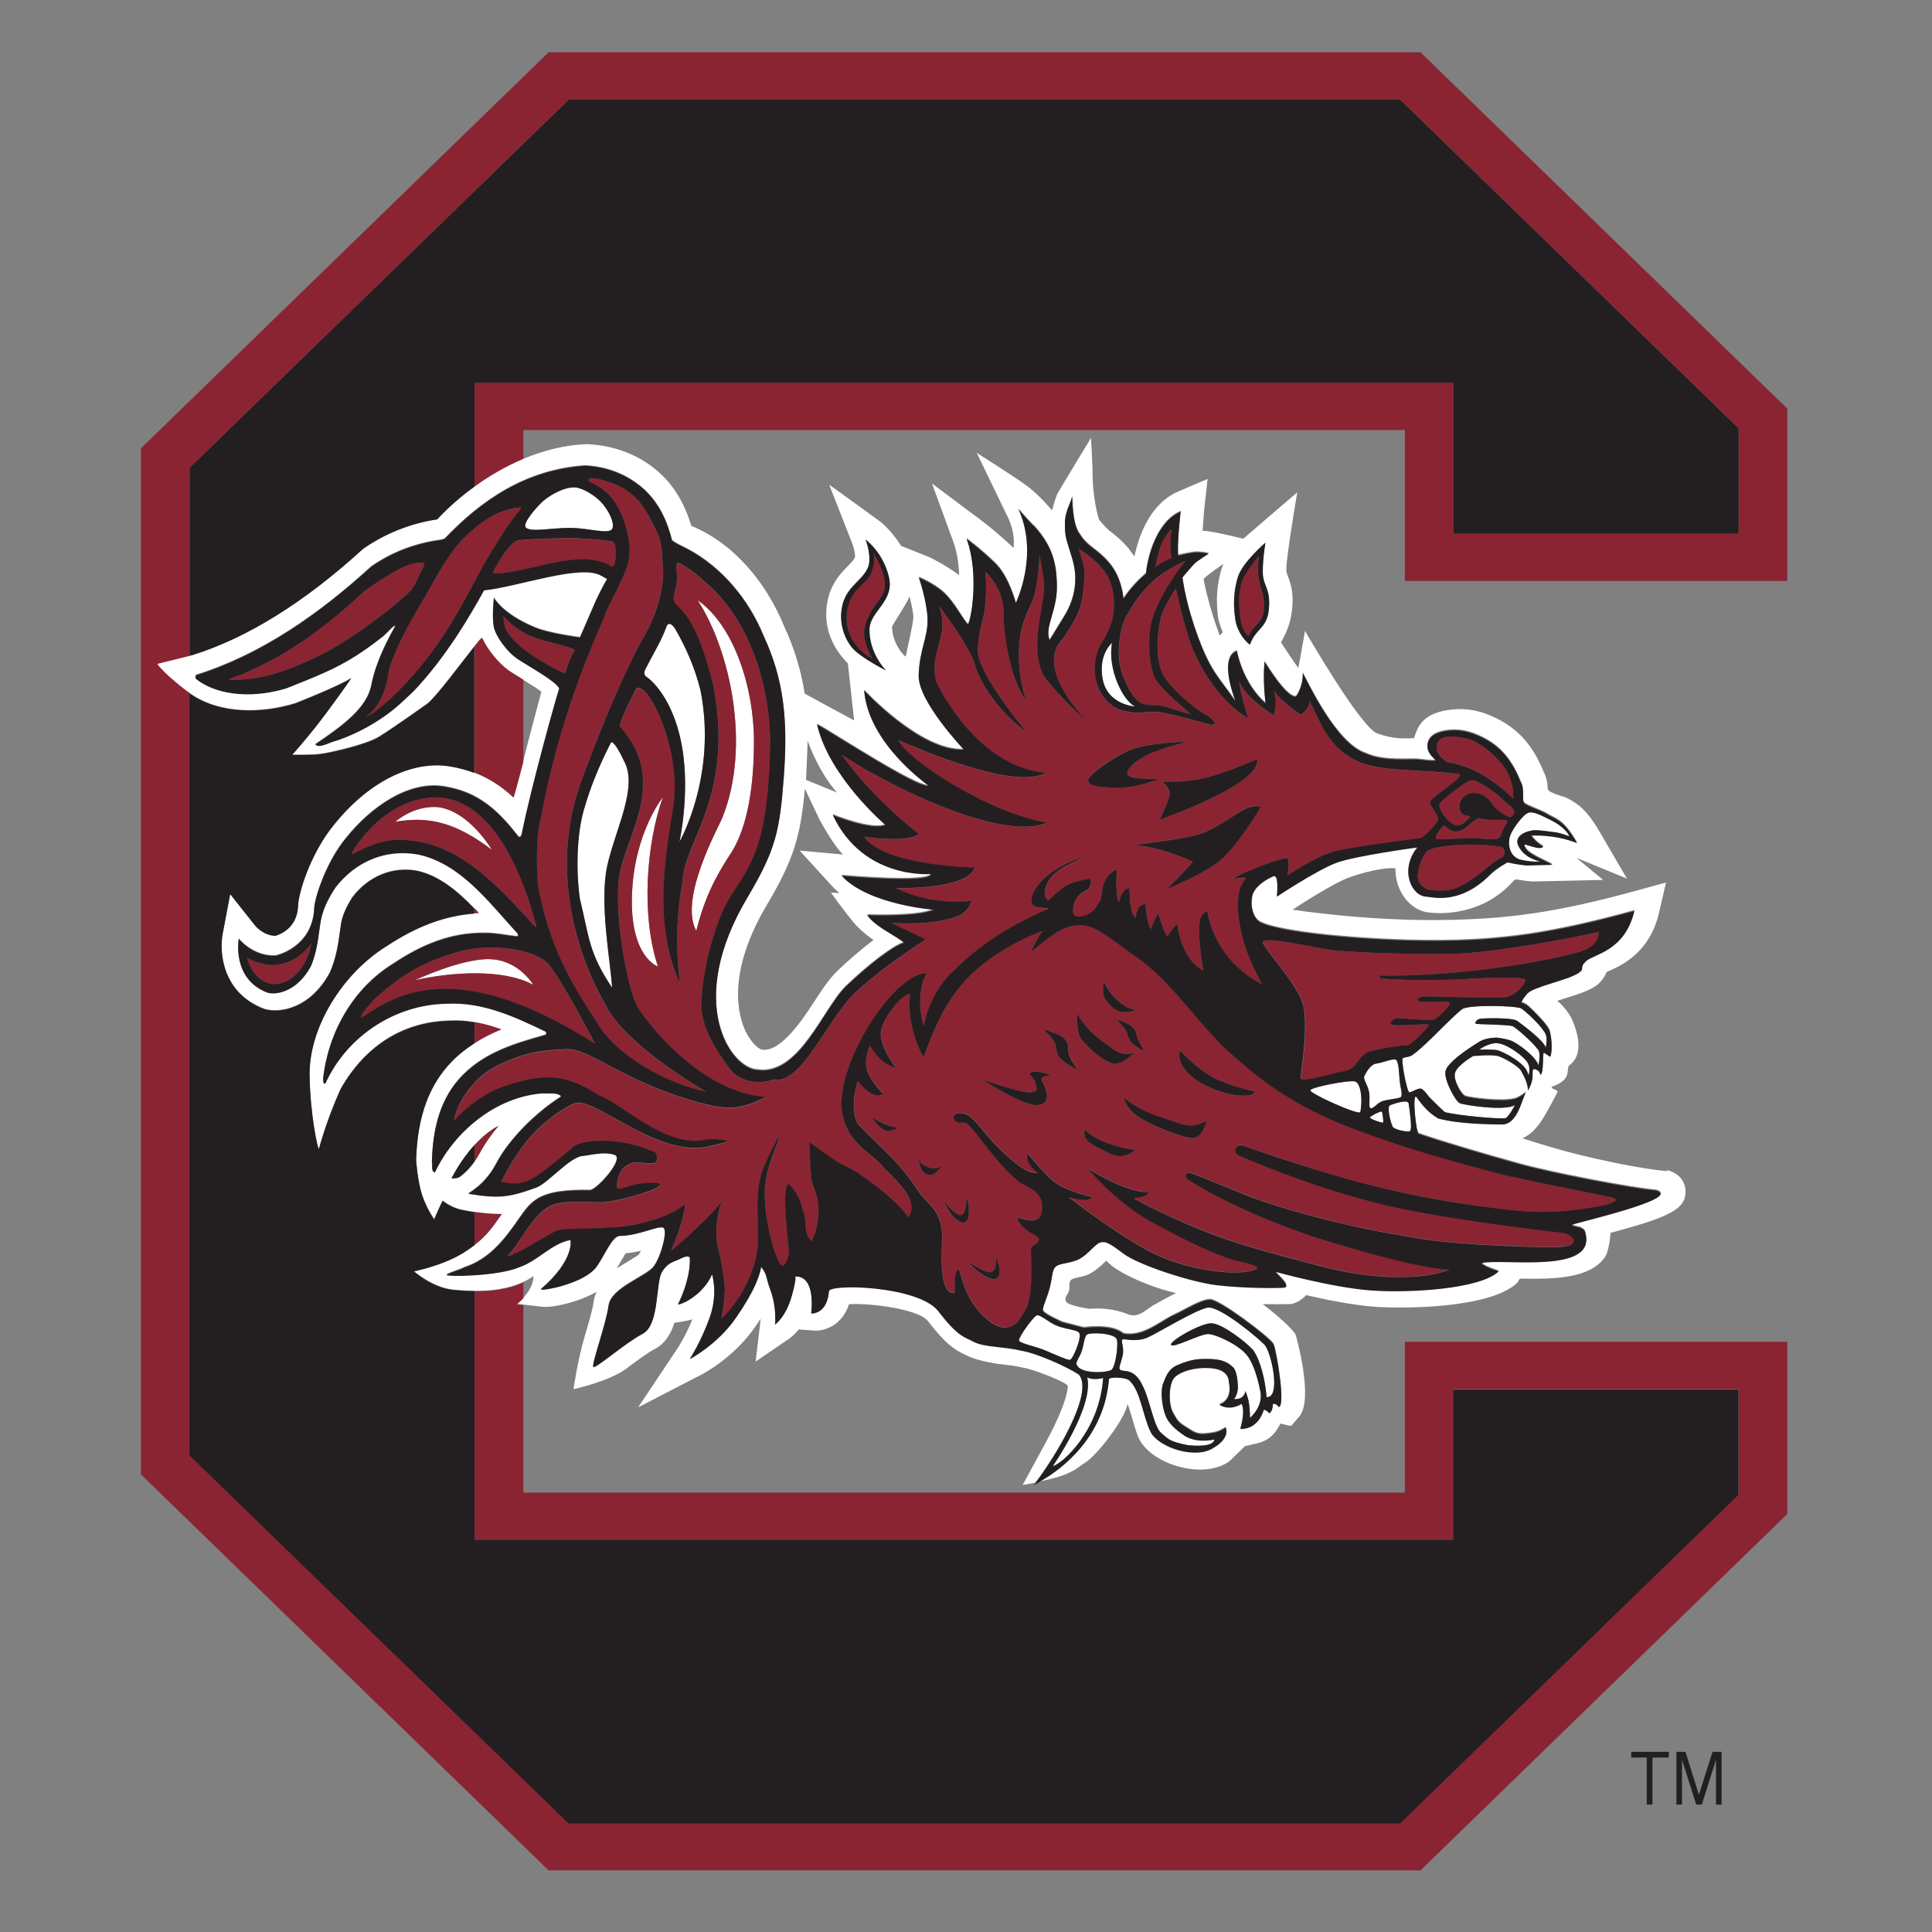<?xml version="1.0" encoding="UTF-8"?><svg id="Layer_1" xmlns="http://www.w3.org/2000/svg" viewBox="0 0 200 200"><rect x="0" y="0" width="200" height="200" fill="#808080" stroke="none"/><defs><style>.cls-1{fill:#231f20;}.cls-2{fill:#8a2433;}.cls-3{fill:#fff;}</style></defs><path class="cls-3" d="M142.48,115.25c-.14.05-.72.4-.68.42-.05.16,1.25.59,1.35.54.1-.05-.05-.9-.08-1.07-.03-.18-.45.05-.6.11Z"/><path class="cls-3" d="M114.17,70.41c.55,2.57,3.34,2.73,3.34,2.73-1.25-.56-2.89-3.88-2.4-6.59,0,0-1.49,1.2-.95,3.86Z"/><path class="cls-3" d="M64.56,78.71c-.99-2.12-1.3-1.87-1.3-1.87,0,0-1.68,3.08-2.67,6.48-1.02,3.03-.92,7.37-.57,9.71.99,4.1.92,5.6,3.33,9.21-.14-2.57-1.34-8.78-.5-12.62.85-3.82,3.26-8.22,1.7-10.91Z"/><path class="cls-3" d="M62.46,52.25c-.83-1.03-2.27-1.77-2.92-1.79-1.13-.09-2.8.88-3.49,1.57-.7.7-1.84,2.01-1.66,2.53.43.61,2.7.06,4.71.09,1.94.03,3.93.7,4.28.09.22-.4-.09-1.46-.92-2.49Z"/><path class="cls-3" d="M72.51,71.45c-.56-2.26-1.48-4.39-2.63-6.37-.17-.25-.62-.81-.87-.25-.53,1.51-1.42,2.9-2.12,4.3-.17.28-.31.65-.03.9.89.56,3.06,2.87,3.8,7.61.74,4.73-.32,9.51-.32,9.51,0,0,3.93-6.86,2.17-15.7Z"/><path class="cls-3" d="M172.59,121.24c-2.06-.16-7.92-1.19-13.16-2.83l-1.83-.57c1.31-.59,2.03-1.86,2.52-2.72.15-.26.99-1.79,1.1-2.07.12-.28-.79-.28-.54-.58.21-.06.42-.14.62-.25,1.43-.75.76-1.64,1.19-1.97.18-.13.32-.29.42-.41.93-1.2.33-3.12-.11-4.16-.5-1.2-1.59-2.08-1.59-2.08.28-.09.56-.18.8-.25,1.27-.4,2.47-.77,3.29-1.36.72-.54,1.01-1.36,1.01-1.36.09-.04.19-.09.27-.12,1.36-.62,4.2-1.92,5.16-6.01l.72-3.14-3.1.85c-8.27,2.27-13.39,2.96-20.3,3.03-7.81.09-15.25-1.07-15.25-1.07,1.11-.74,4.3-2.76,5.78-3.31,1.33-.49,3.67-1.11,4.87-.97-.02.76.13,1.5.45,2.2.65,1.43,1.91,2.35,3.24,2.39.03,0,4.65.65,8.12-2.86.33-.33.51-.62.74-.58.93.17,1.57.21,1.76.21l7.19-.16-2.78-2.29,5.24,2.15-2.86-4.9c-1.34-2.28-2.26-2.88-3.41-3.47-.18-.1-1.94-.51-1.94-.94.01-.51-.1-1.14-.42-1.76-1.09-2.68-2.58-4.37-4.83-5.5-1.63-.81-3.06-1.1-4.63-.93-2.88.3-3.53,1.56-3.95,2.97-1.04.01-2.06.13-3.8-.49-1.73-.62-7.4-10.47-7.49-10.62,0,0-.27,1.65-.69,3.84-.42-.55-1.8-2.66-1.8-2.66.43-.68.91-1.75,1.09-2.92.3-1.93,0-2.95-.36-3.9-.13-.34-.17-.46-.17-.68-.03-1.23,1.13-8.02,1.13-8.02,0,0-4.23,3.62-5.59,4.8-1.08-.27-3.42-.83-4.21-.83l.16-2.1.36-3.26-3.02,1.29c-3.02,1.29-4.15,4.79-4.55,6.72-.31-.38-.62-.83-.62-.83-.74-.87-1.37-1.36-1.88-1.75-.43-.32-1.03-1.05-1.15-1.19-.08-.14-.73-2.3-.69-5.27-.04-1.11-.16-3.22-.16-3.22,0,0-3.45,5.69-3.51,5.84-.26.66-.52,1.66-.52,1.66,0,0-1.23-1.46-2.35-2.34-1.12-.89-5.45-3.61-5.45-3.61l3.05,6.31c1.07,2.02.75,3.53.75,3.53-1.5-1.46-3.19-2.75-3.26-2.8l-5.17-3.87,2.22,6.07c.39,1.08.55,2.3.59,3.43-1.1-.87-2.86-1.78-3.05-1.86,0,0-1.82-.74-2.96-1.18-.88-1.44-1.98-2.38-2.14-2.5,0,0-5.3-3.85-5.3-3.83l2.39,6.09c.16.4.32,1.16.28,1.39-.09.27-.38.56-.74.94-.66.67-1.57,1.61-1.99,3.14-.72,2.63.14,5.08,1.99,6.93l.65,5.91c-1.52-.81-5.12-2.78-5.12-2.78-.37-2.4-1.09-4.75-2.11-6.93-1.77-4.35-5.03-8.53-9.63-10.44-.73-2.42-1.88-4.3-3.52-5.69-1.96-1.67-4.4-2.61-7.2-2.76-2.26.05-4.53.63-6.69,1.53-1.79.76-3.5,1.75-5.05,2.87-1.45,1.04-2.75,2.2-3.86,3.39-2.79.42-5.36,1.44-7.66,3.04-6.04,5.51-11.96,9.22-17.68,11.01l-.3.07-3.35.83c.66,1.01,3.05,2.81,3.05,2.81.1.08.21.13.3.19,3.2,2.28,7.66,2.08,10.98,1.05,5.04-2,5.79-2.62,5.79-2.62-1.84,2.69-3.6,4.93-3.6,4.93,0,0-1.44,1.81-2.53,3.02,0,0,1.86.05,2.86-.07,1-.12,4.73-.95,6.09-1.77,1.36-.82,5.01-3.42,5.05-3.45.98-.78,3.55-4.27,4.85-5.91.45-.57.75-.93.79-.86.6,1.32,1.77,2.67,2.72,3.35.14.11.83.52,1.54.97.84.51,1.74,1.08,1.9,1.25-.47,1.72-1.26,4.78-1.9,7.24-.47,1.8-.86,3.29-1.01,3.7-1.1-1.04-2.41-1.96-4.04-2.58-.77-.3-1.61-.53-2.56-.68-3.97-.63-8.46,1.66-12,6.09-2.36,2.88-3.65,6.98-3.68,8.36-.09,2.23-1.76,2.92-2.34,3.09-1.21,0-2.08-1.02-2.08-1.02l-2.61-3.29-.78,4.13c-.37,1.99.02,6.16,4.33,7.77,1.64.49,4.78-.09,6.78-3.79.66-1.52.86-3,1.03-4.19.04-.31.08-.59.12-.85.15-.88.54-1.74,1.2-2.78,1.69-2.17,4.14-3.15,6.66-2.7,2.27.49,4.17,2.07,5.93,3.9.15.16.3.32.45.48-.15,0-.3.02-.45.04-3.04.22-5.97,1.31-9.07,3.37-4.54,2.79-8.19,8.53-7.97,13.65.06,3.71.81,7.36.96,7.35,0,0,.74-2.88,2.24-6.19,2.67-4.69,6.71-7.01,11.38-7.08.85-.04,1.67.02,2.48.16.94.16,1.86.42,2.77.75-.94.38-1.88.85-2.77,1.42-.79.5-1.55,1.08-2.25,1.79-2.43,2.44-3.67,5.82-3.79,10.34,0,0,.16,2.25.64,3.65.48,1.41,1.23,2.45,1.23,2.45.64-1.5.88-1.92.88-1.92,0,0,.93.77,2.07.96.44.09.84.16,1.23.22,1.16.17,2.09.22,2.82.21-.92,1.28-1.5,2.19-2.82,3.2-.33.26-.71.52-1.16.8-2.24,1.39-5.13,1.9-5.12,1.92,0,0,1.92,1.7,4.05,1.91.63.07,1.4.12,2.23.13,1.6.02,3.44-.16,5.05-.92.36-.16.71-.36,1.04-.6,0,0,.15.96-1.04,2.25-.19.2-.4.41-.67.63l.67.07,1.78.2c.96.21,3.8-.38,5.81-1.52-.15.32-.27.68-.31,1.06-.11.82-.57,2.35-.93,3.57-.75,2.55-1.15,5.45-1.15,5.45,0,0,3.7-.81,5.48-2.14.96-.72,2.15-1.61,2.91-2.01,1.1-.57,1.69-1.58,2.05-2.72,0,0,1.44-.21,1.87-.37-.73,1.77-1.48,2.92-1.49,2.93l-4.13,6.19,6.61-3.42c.13-.07,3.31-1.73,5.5-4.91.2-.29.39-.56.57-.85,0,.16-.52,4.44-.52,4.44l3.49-2.38c.14-.1.52-.39.98-.95l1.54.12c1.2.09,2.98-.6,3.66-2.73,2.24-.14,7.22.52,8.16,1.74,1.89,2.46,2.8,2.99,3.96,3.54.95.49,2.48.8,3.67.94.7.08,1.42.16,2.19.34,1.33.22,4.66,1.6,4.67,1.9-.02.69-.39,2.46-2.63,6.49-.35.63-.54,1.02-2.05,3.77,0,0,.56-.1,1.3-.24,1.82-2.33,6.19-9.29,4.52-11.26-1.2-.79-4.33-2.2-5.96-2.47-1.76-.44-3.78-.34-4.88-.9-1.1-.57-1.66-.54-3.72-3.2-2.05-2.65-11.45-2.87-11.31-2.02-.2,2.4-1.84,2.27-1.84,2.27,0,0,.56-3.93-1.67-3.83.06.02.15.27-.34,2.03-.61,2.19-1.73,2.95-1.73,2.95,0,0,.21-1.69-.46-3.52-.58-1.6-.29-1.52-.97-2.45-.15.86-.66,2.45-2.6,5.25-1.94,2.81-4.79,4.29-4.79,4.29,0,0,1.12-1.69,2.04-4.23.92-2.55.26-4.54.26-4.54,0,0-.39,1.09-1.57,2.06-1.17.97-1.96,1.07-1.96,1.07.57-1.14,1.32-3.1,1.23-4.87-.17-.22-.5-.08-.73,0-.76.43-1.46.37-2.15,1.49-.69,1.12-.23,5.49-2.01,6.41-1.78.92-4.9,3.67-5.1,3.42-.2-.26,1.33-4.44,1.58-6.33.25-1.88,3.93-3.01,4.69-4.08.77-1.07,1.36-3.45,1.05-3.93-.31-.46-2.55.78-4.61.78-.92.07-1.84,2.82-2.76,3.62-1.56,1.43-5.3,2.11-5.38,1.91,3.54-3.04,3.07-5.11,3.07-5.11-1.98.36-3.38,2.18-5.31,2.82-2.13.93-7.55,1.01-7.52.79.56-.34,1.23-.45,1.82-.76,2.6-.84,4.19-2.91,5.61-4.96,1.42-2.05,2.19-3.12,7.37-3.04.57.14,3.47-2.99,2.69-3.62-1.13-.49-3.14.12-3.48.07-1.42.28-3.47,2.76-4.68,3.26-2.91,1.06-3.94,1.16-7.05.66-.08-.08,1.62-.77,2.88-3.16,1.26-2.39,3.95-5.14,6.63-6.85l.06-.11c-.5-.42-1.32-.22-1.93-.28-4.78.36-9.12,3.92-11.13,8.19-.45-.11-.2-.76-.31-1.09.08-3.39.83-6.62,3.22-9,2.39-2.4,5.48-3.27,8.53-4.14.14-.11.11-.25,0-.36-3.16-1.51-6.43-3.07-10.21-2.88-5.37.08-10.35,3.38-12.56,8.25-.28.11-.19-.28-.25-.43.53-4.8,3.08-9.39,7.33-11.99,2.83-1.88,5.9-3.22,9.53-3.14,1.15,0,2.18.26,3.24.36.17-.07.08-.3-.03-.39-2.91-3.15-5.82-7.15-10.2-8.1-3.39-.62-6.49.72-8.56,3.38-.8,1.22-1.36,2.36-1.57,3.63-.22,1.27-.3,2.94-1.01,4.58-1.42,2.61-3.56,2.97-4.47,2.71-3.75-1.42-2.98-5.57-2.98-5.57,0,0,1.49,1.88,3.83,1.74,0,0,3.83-.8,3.98-4.94.02-.85,1.12-4.58,3.24-7.17,2.63-3.3,6.51-5.98,10.19-5.4,3.67.58,5.68,2.6,7.72,5.2.22.14.31-.19.34-.33.98-4.87,3.61-14.3,3.87-14.99-.21-.74-3.58-2.55-4.46-3.19-.89-.64-1.98-2.06-2.27-3.04-.28-1-.03-3.19-.03-3.19,0,0,.81,1.63,4.15,3.04,1.52.67,4.76,1.07,4.76,1.07l1.67-3.86s.71-1.49,1.15-2.19l-.58-.32c-2.08-1.3-8.59,1.12-12.17,1.49-1.4,2.54-3.93,6.9-7.32,10.47-1.43,1.31-1.99,1.98-4.04,3.25-2.05,1.27-3.98,1.87-4.32,1.96-.35.09-1.4.7-1.79.27,2.93-1.97,5.37-3.8,5.81-6.16.44-2.36,1.75-4.8,2.49-6.12-.19-.14-.87.83-1.57,1.31-3.55,2.77-5.72,3.56-9.72,5.16-2.99.92-6.85.98-9.37-.98-.06-.08-.06-.28,0-.37,6.77-2.12,12.75-6.31,18.15-11.24,2.18-1.51,4.61-2.43,7.27-2.77l.33-.11c3.73-3.93,8.36-7.16,14.54-7.57,2.18.1,4.22.86,5.9,2.28,1.71,1.46,2.6,3.44,3.1,5.46.5.39,1.09.61,1.6.89,3.66,1.93,6.4,5.37,7.88,9,2.07,4.44,2.52,8.6,2.1,14.42-.43,5.81-.85,7.65-3.69,12.47-6.66,11.06-1.76,17.95.99,18,4.28.62,6.77-6.38,9.12-8.65,2.36-2.26,4.9-4.2,6.02-4.53-.92-.79-2.98-1.63-3.82-2.86,0,0,5.2.22,6.89-.56,0,0-6.78-.51-9.54-3.52,0,0,9.25.84,9.24-.18,0,0-6.99.65-10.15-6.1,0,0,4.02,1.65,5.45,1.03,0,0-5.82-4.94-7.08-10.4,1.23.61,10.4,6.64,11.55,6.33,0,0-6.26-4.34-6.67-9.85,0,0,5.88,6.38,10.32,6.12,0,0-4.75-5-4.68-7.65.07-2.65.99-4,.92-5.88-.07-1.88-.9-4.28-.9-4.28,0,0,1.54.59,2.64,1.62,1.1,1.03,1.97,2.81,2.44,3.23.31-.31,1.21-5.18-.14-8.86,0,0,1.56,1.16,2.98,2.55,1.42,1.38,2.12,4.11,2.12,4.11,0,0,2.43-4.96.28-9.71,0,0,1.12,1.31,1.7,1.84,1.81,2.02,2.27,3.8,2.27,6.24s-1.29,4.12-.76,5.47c0,0,.33-.51,1.54-2.5,1.2-1.98,1.36-4,.85-5.79-.51-1.79-.82-2.26-.8-3.62-.05-1.33.6-2.22.74-2.92.06-.08-.03,2.87.83,3.9.87,1.37,1.74,1.43,3.05,2.98,1.31,1.54,1.44,3.66,1.44,3.66,0,0,.81-1.32,2.33-2.61.18-1.78,1.12-5.35,3.59-6.41-.4,3.7-.25,4.54-.25,4.54,0,0,.67-.17,1.46-.3.78-.12,1.7.11,1.7.11,0,0-1.19.71-1.56,1.11-.37.41-1.17,1.36-1.17,1.36.12.65.37,2.82,1.7,6.38,1.33,3.56,2.24,4.14,3.78,6.43.05-.02-1.82-4.47.16-5.21,0,0,.56,3.31,2.97,5.43,0,0-.32-2.34-.1-4.31,0,0,2.3,3.83,3.26,3.6,0,0,.75-.99.69-2.43.52.9,3.46,7.36,6.57,8.34,1.87.87,4.67.48,5.53.61.85.13,1.7.16,1.67.08-.39-.44-1-.87-.83-1.75.18-.88,1.12-1.22,2.13-1.33,1.01-.1,2.07,0,3.56.74,1.49.75,2.87,1.92,3.93,4.58.45.78.09,1.93.38,2.21.5.36,1.61.7,2.2,1.03,1.15.7,1.81.6,3.26,3.09-2.34-.96-4.75-.78-4.75-.78,0,0,.43.66,1.24,1.13-.21.46-1.86-.29-1.95-.21.05.77,1.14,1.21,2.93,2.1l-2.64.07s-.82-.04-2.02-.32c0,0-1.1.57-1.77,1.24-3.16,3.19-5.96,2.34-6.63,2.31-1.56-.06-2.83-2.76-.92-5.1,0,0-6.38.85-8.4,1.59-2.02.75-6.17,3.51-6.17,3.51,0,0,.25-2.23-.32-2.13-.79.34-2.02,1.07-2.23,2.09-.21,1.02.06,2.11.7,2.61,1.74,1.14,11.21,2,18.11,2s12.22-.75,20.75-3.09c-.98,4.21-4.27,4.47-5.02,5.21-.75.74-.06.69-.69,1.17-1.12.8-4.73,1.44-5.37,2.18-.64.74-.61.94-.61.94,0,0,.21.04.54.24.32.22,2.05,1.92,2.34,2.59.28.67.33,2.45.09,2.77-.3-.21-.65-.43-.65-.43-.17.25.02,2.12-.35,2.31-.09-.48-.52-.61-.69-.61-.34.15.21.92-.62,2.23.05-.76-.5-1.66-.72-2.08-.22-.41-1.73-1.33-2.38-1.5-.65-.18-2.56,0-2.56,0,0,0-1.6.91-1.86,1.7-.27.79.67,2.35,1.06,2.48.39.15,3.65.62,5.07.26.2,0,.96-.43,1.18-.7-.52,1.22-.98,3.34-2.47,3.34-1.49,0-4.53-.06-6.6-.62-1.07-.64-1.58-1.29-2.28-2.25-.42-.21-.01,3.73.26,3.84,2.35.81,6.99,2.19,10.48,3.15,3.49.96,11.64,2.51,14.08,2.71,2.97.81-8.61,3.42-8.72,3.57.42.3.92.12,1.34.61,1.64,4.6-8.59,2.82-10.57,3.33l-.09.08c.51.42,1.77.78,1.77.78-1.87,1.84-9.24,2.26-13.21,1.98-3.97-.28-9.91-1.93-9.91-1.93.14.28,1.78,1.6.84,1.65-.94.05-4.17.06-6.89-.26-2.72-.33-8.16-2.11-9.7-3.28-1.54-1.17-1.9-1.29-2.41-1.13-.51.16-1.17,1.13-2.03,1.64-.87.51-2.04.46-2.5.81-.46.36-.36,1.02-.66,2.2-.31,1.17-.76,2.04-.72,2.39.05.35,2.04,1.22,2.04,1.22l2.2.57s2.88-.44,4.08.6c2.02.42,3.79-1.24,5.24-1.92,1.45-.68,2.8-1.58,3.76-1.59.96,0,6.24,3.96,6.56,4.63.32.67,1.31,6.7.49,6.45-.18-.39-.57-.29-.57-.29,0,0,.04.78-.39.96-.07-.21-.53-.39-.53-.39,0,0-.49,2.06-2.44,2.01.57-1.98.12-2.59.12-2.59,0,0-1.14.79-2.3.09,1.49-.52.99-2.33.99-2.33,0,0,.09-1.22-1.61-1.43-1.7-.22-3.36.28-4,.92-.64.64-.67,2.8-.17,3.69.49.88.6,1.02,1.34,1.48.75.47,1.07.78,1.99.69.92-.09,1.38-.15,2.12-.65.46,1.16-1.23,2.07-1.23,2.07-1.85,1.25-5.72-.02-6.53-1.61-.82-1.6-1.04-4.26-2.19-5.32-.28-.36-2.11-.44-2.13-.14-.49,5.76-4.5,9.13-7.38,10.71.94-.19,2.08-.46,2.78-.74,1.34-.56.97-.5,2.2-1.29,1.23-.8,4.04-4.46,4.3-5.96.06-.36.81,2.76,1.22,3.55.67,1.3,2.26,2.39,4.25,2.9,1.96.5,3.81.3,5.08-.57l1.62-1.58,1.28-.3c1.95-.45,2.28-2.09,2.45-2.04.36.1.96.26,1.07.23l.82-.95c1.55-1.8-.34-8.44-.37-8.49-.24-.5-1.79-1.94-3.41-3.16,1.15.02,2.41.02,2.81,0,.92-.05,1.69-.93,1.69-.93,2.11.49,4.91,1.05,7.17,1.21,2.93.2,11.94.19,14.72-2.52,0,0,.14-.4.34-.4,3.4.06,7.09.02,8.67-2.18.51-.71.61-2.55.61-2.55,6.15-1.66,7.76-2.44,7.77-4.3,0-.39-.13-1.72-1.9-2.2ZM64.77,129.74c.55-.05,1.09-.15,1.58-.26-.07.14-.14.26-.21.38-.18.18-1.92,1.19-2.29,1.44.11-.19.73-1.28.91-1.55ZM49.13,118.52c.7-.75,1.53-1.48,2.48-1.98-.8.96-1.48,1.93-1.97,2.87-.16.31-.33.57-.51.82-.63.9-1.29,1.43-1.54,1.6-.32.21-.8.12-.85.16,0,0,.87-1.81,2.39-3.47ZM87.27,88.46l-4.49-.41,3.34,3.66c.25.3.78.73.78.73l-.88-.03s1.57,2.16,2.26,2.98c.7.83,1.36,1.36,2.14,1.92-1.29.97-2.66,2.16-3.76,3.22-.87.85-1.67,2.07-2.51,3.37-1.45,2.24-3.49,5.02-5.27,4.76-.23-.03-1.03-.54-1.69-1.88-.76-1.58-2.06-6.05,2.3-13.28,2.71-4.6,3.39-7.03,3.83-11.85l1.55,3.26c1.59,2.87,2.39,3.54,2.39,3.54ZM86.64,82.04l-3.2-1.31c0-.13.15-3,.16-4.05,1.32,3.58,3.05,5.36,3.05,5.36ZM91.71,69.39s-2.44-1.24-3.33-2.17c-.89-.91-1.66-2.76-1.13-4.71.53-1.94,2.2-2.48,2.69-3.97.28-1.21-.32-2.69-.32-2.69,0,0,1.81,1.31,2.41,3.86.61,2.55-1.98,3.55-2.01,5.42-.04,2.51,1.7,4.25,1.7,4.25ZM93.77,67.97c-.5-.29-1.44-1.72-1.42-3.08,0-.18,1.49-2.34,1.81-3.14.14.62.37,1.5.39,2.08.02.64-.66,3.39-.79,4.14ZM126.09,63.85c.07.6.49,1.61.49,1.61l-.32.32c-.92-2.47-1.49-4.81-1.66-5.8-.03-.19,2.04-1.6,2.04-1.6,0,0-.16.45-.18.49-.49,1.61-.6,3.27-.37,4.99ZM131.28,63.55c-.35,1.56-1.34,1.62-1.9,3.19,0,0-1.34-.99-1.53-2.79-.19-1.33-.16-2.74.29-4.23.45-1.49,2.84-3.54,2.84-3.54,0,0-.29,1.7-.27,3.14.03,1.44.96,1.67.56,4.23ZM119.47,135.07c-.94.57-1.63,1.38-2.65,1-2.06-.84-4.01-.58-4.01-.58,0,0-2.32-.31-2.48-.8-.16-.48.23-.66.33-1.05.12-.49-.06-.86.21-1.14.27-.27,1.34-.27,2.07-.71.63-.37,1.12-.84,1.51-1.22.14-.13-.05-.06.82.59,1.11.84,3.96,2.15,6.47,2.69-.22.11-1.81.95-2.26,1.23Z"/><path class="cls-3" d="M155.12,108c-.96-.13-1.99.65-1.99.65,0,0,1.55-.05,1.95.08.39.13,1.81.76,2.64,1.64.22.22.35.39.52.94.19-.7.02-1.13-.13-1.35-.36-.6-2.03-1.84-2.99-1.96Z"/><path class="cls-3" d="M153.19,105.47c.35-.07,3.37-.15,3.86.21.49.36,2.74,2,2.97,2.78.13-.79.13-1.27-.18-1.68-.35-.64-1.88-2.08-2.34-2.37-.46-.3-5.45-.43-6.14.07-.69.51-2.89,2.74-2.89,2.74,0,0-1.99,1.97-2.49,2.13-.5.15-.49.08-.74.19-.25.1.42,3.55.67,3.55s1.01-.57,1.31-.34c.3.23.72.8.72.8,0,0,1.04,1.07,1.6,1.55.11.17,4.29.71,6.24.68.34,0,1.06-1.38,1.06-1.38-1.05.66-5.18,0-5.68-.17-.49-.18-1.68-2.44-1.52-3.32.15-.88,2.36-2.32,2.36-2.32,0,0,1.13-.78,1.48-.91.62-.26,1.45-.26,1.45-.26,0,0,.75.07,1.43.29.67.21,2.69,1.71,2.9,2.59.18-.79.18-1.53-.13-1.74-.35-.53-2.09-2.1-2.51-2.31-.43-.2-3.79-.18-3.87-.28-.07-.1.11-.43.46-.49Z"/><path class="cls-3" d="M144.44,109.68c-.39-.07-1.27.33-2.01.43-.57.08-1.06.97-1.2,1.28-.14.32.29.8.47,1.57.18.77-.1,1.77.21,1.77s.67-.57,1.2-.74c.54-.18,1.56-.25,1.85-.39.28-.14,0-1-.07-1.63-.07-.63-.07-2.22-.46-2.29Z"/><path class="cls-3" d="M144.11,116.46c-.14.42,1.56.77,1.84.63.28-.14-.06-2.4-.14-2.87-.09-.47-1.53.03-1.92.18-.39.13.11,1.98.21,2.06Z"/><path class="cls-3" d="M140.83,115.13c.28-1.64-.05-3.15-.61-3.18-.67-.14-4.39.58-4.57.91-.17.32,5.07,2.66,5.18,2.28Z"/><path class="cls-3" d="M109.25,137.17c-.82-.41-1.5-1.02-1.86-1.02s-1.96,2.3-1.91,2.61c.06.3,1.69.6,2.66,1.01.97.41,2.29,1.01,2.6,1.01s1.31-2.41.96-2.81c-.16-.31-1.63-.39-2.45-.8Z"/><path class="cls-3" d="M114.19,142.64s-1,.28-1.65-.06c.71,3.05-3.57,9.19-3.57,9.19,1.05-.26,4.86-3.75,5.22-9.13Z"/><path class="cls-3" d="M116.05,141.85c.35.13,1.4-.15,2.18,1.48.78,1.42,1.19,4.32,1.97,5,.78.67.85.88,2.76,1.27,1.88.18,2.66-.09,2.76-.59-2.27.46-3.35-.58-3.35-.58,0,0-1.18-.73-1.65-1.75-.46-1.02-.6-2.75-.32-3.45.28-.71.54-1.53,1.49-1.92.68-.28,1.54-.64,2.71-.64s2.25,0,3.14.96c.3.42.38,1.33.38,1.53.15,1.14-.38,1.66-.38,1.66,0,0,.99.17,1.19-.82.29.79.43,1.22.47,2.77,0,0,1.52-1.24,1.02-2.98,0,0-.45-2.45-1.37-3.55-.88-1.06-3.14-2.11-3.96-2.15-.81-.03-3.59,1.48-3.85,1.13-.27-.35,3.07-2.29,4.21-2.24,1.13.07,3.54,1.96,4.25,2.74.74.99,1.29,3.16,1.41,4.9,1.49.14.57-4.43-.17-5.38-.5-.57-4.72-4.13-5.95-3.88-1.24.24-5.07,2.58-6.17,3.08-1.19.54-2.38.12-2.61.21-.25.1.21.77,0,1.69-.21.92-.51,1.35-.16,1.5Z"/><path class="cls-3" d="M114.99,141.85c.45-.16.78-2.43.64-3.14-.14-.71-2.6-.8-3.03-.59-.32.04-.41,1.11-.59,1.65-.24.79-.74,1.26-.53,1.54.33.81,2.52.88,3.51.54Z"/><path class="cls-3" d="M158.73,85.95c.46-.06,1.7.14,2.26.21.57.06,1.46.42,1.46.42,0,0-.26-.86-1.89-1.67-.81-.39-1.75-.93-2.31-.79-.57.14-1.73,1.75-1.94,2.42-.21.67-.19,2.02,1.01,2.44,1.34.32,2.13.19,2.13.19,0,0-1.74-.27-2.34-1.76-.32-1.06,1.17-1.41,1.62-1.46Z"/><path class="cls-3" d="M40.93,85.07c3.52-.61,6.27.1,9.99,2.9,0,0-2.45-4.18-5.76-4.43-2.49-.09-4.23,1.53-4.23,1.53Z"/><path class="cls-3" d="M42.92,101.49c3.77-.87,9.18-1.23,12.29.47,0,0-1.53-2.61-4.54-2.66-3.01-.05-7.75,2.2-7.75,2.2Z"/><path class="cls-3" d="M75.69,88.28c1.33-2.07,2.34-5.67,2.36-11.39.02-5.72-2.07-12.14-5.83-14.76,3.4,5.24,5.53,15.17,2.55,22.53-.34.89-4.54,8.37-2.69,11.7.85-3.4,1.98-5.6,3.61-8.08Z"/><path class="cls-3" d="M65.42,92.67c-.21,6.45,2.69,7.37,2.69,7.37-1.77-5.31-1.2-12.69.5-17.51,0,0-2.98,3.69-3.19,10.13Z"/><path class="cls-2" d="M49.92,66.05c-.03-.06-.34.29-.79.86v13.07c1.63.63,2.94,1.54,4.04,2.58.15-.42.54-1.91,1.01-3.7v-8.5c-.72-.45-1.4-.86-1.54-.97-.95-.69-2.11-2.03-2.72-3.35Z"/><path class="cls-2" d="M185.02,42.3L147.05,5.41H56.79L14.59,46.41v106.22l42.2,40.99h90.26l37.97-36.89v-17.83h-39.59v15.61H54.18v-19.41l-.67-.07c.26-.22.48-.44.67-.63v-1.65c-1.6.77-3.44.94-5.05.92v25.75h101.34v-15.62h29.51v10.91l-35.02,34.01H58.88l-39.25-38.11v-78.89c-.09-.07-.2-.12-.3-.19,0,0-2.39-1.8-3.05-2.81l3.35-.83v-19.45L58.88,10.32h86.08l35.02,34.01v10.9h-29.51v-15.62H49.13v10.75c1.54-1.13,3.25-2.11,5.05-2.87v-2.97h91.25v15.62h39.59v-17.84Z"/><path class="cls-2" d="M49.58,94.51c-.15-.16-.3-.32-.45-.48v.52c.15-.01.3-.04.45-.04Z"/><path class="cls-2" d="M51.9,106.57c-.91-.33-1.83-.59-2.77-.75v2.17c.89-.57,1.83-1.04,2.77-1.42Z"/><path class="cls-2" d="M49.13,128.88c1.33-1.01,1.91-1.92,2.82-3.2-.74.01-1.67-.04-2.82-.21v3.4Z"/><path class="cls-2" d="M49.13,118.52v1.71c.17-.25.35-.51.51-.82.5-.94,1.18-1.92,1.97-2.87-.95.5-1.78,1.23-2.48,1.98Z"/><path class="cls-2" d="M51.33,53.21c-.7.35-1.68.94-3.04,2.24-1.85,1.62-3.64,5.23-3.95,5.75-.3.52-3.97,6.34-4.19,8.91-.57,3.19-2.4,4.19-2.4,4.19,1.87-.89,4.89-4.06,6.51-6.24,2.36-2.98,3.84-5.98,5.66-9.34.89-1.54,2.72-4.63,3.99-6.03.45-.45-1.88.18-2.57.52Z"/><path class="cls-2" d="M66.27,66.58c1.29-2.13,2.21-4.42,2.38-7.05-.14-1.53.03-3.15-.7-4.53-1.2-2.59-1.97-3.45-3.11-4.24-1.13-.79-3.93-1.61-3.91-1.09-.09.52,3.06.43,4.1,5.94.46,2.5-.26,3.41-1.31,5.74-.53.92-.98,1.9-1.34,2.91-2.88,6.54-5.14,13.36-6.43,20.61-.48,1.34-.46,5.94-.18,7.31,1.18,5.76,3.02,9.14,6.24,14.04,1.9,3.02,6.74,5.89,11.06,6.81-9.13-5.46-10.35-8.94-10.35-8.94,0,0-7.09-11.05-2.49-23.38,1.79-4.78,3.66-9.58,6.04-14.11Z"/><path class="cls-2" d="M53.34,56.05c-.4.26-.75.68-1.31,1.49-.05.14-1.13,1.7-.96,1.84,3.61.08,8.91-2.79,12.32-.7.36-.08.31-1.01.38-1.29-.08-.42.08-1.12-.42-1.34-1.45-.2-3.08-.31-4.64-.34-1.4.06-4.96.09-5.36.35Z"/><path class="cls-2" d="M42.51,61.12c.48-.43.85-1.64,1.36-2.53,0,0,.3-.39-.44-.35-1.53.09-3.58,1.5-5.67,2.92-3.72,3.49-7.8,6.57-12.28,8.45-.56.36-1.26.39-1.79.75,3.1.14,5.84-.86,8.47-2.07,4-1.73,9.43-6.12,10.34-7.17Z"/><path class="cls-2" d="M61.59,108.05s-3.45-6.65-4.82-8.22c-1.38-1.58-6.1-2.27-9.47-1.25-3.36,1.03-5.35,1.98-8.54,4.86-.45.59-1.23,1.21-1.43,1.93l.47-.25c4.43-3.12,11.02-5.14,23.78,2.94ZM50.67,99.29c3.01.05,4.54,2.66,4.54,2.66-3.11-1.7-8.52-1.34-12.29-.47,0,0,4.74-2.25,7.75-2.2Z"/><path class="cls-2" d="M128.67,59.93c-.37.86-.53,1.97-.29,3.99.21,1.51.85,1.92.85,1.92.46-1.2,1.6-1.32,1.59-2.98.06-1.49-.34-1.65-.55-3.03-.16-1.01.05-2.29.05-2.29,0,0-1.27,1.55-1.65,2.39Z"/><path class="cls-2" d="M116.74,63.58c-.75,1.18-1.08,3.48-.83,5.05.24,1.57,1.38,3.81,2.27,4.17.89.35,1.54.04,2.71.43,1.17.38,2.45.75,2.45.75-.97-.89-3.69-3.05-3.91-4.16-.04-.1-.68-1.86-.35-4.63.35-3.05,3.65-7.11,3.65-7.11,0,0-2.46,1.07-3.63,2.38-1.26,1.15-2.12,2.7-2.34,3.13Z"/><path class="cls-2" d="M58.51,69.64c.25-.86.48-1.39.93-2.27.29-.35-2.87-.79-4.57-1.54-1.52-.66-2.77-2.02-2.77-2.02,0,0,.03.64.16,1.11.18.67,1.12,1.56,1.75,2.13.85.77,4.41,2.87,4.49,2.59Z"/><path class="cls-2" d="M120.23,56.37c-.37.91-.62,2.34-.62,2.34.59-.44.96-.64,1.65-.94,0,0-.09-.57-.11-1.29-.01-.72.11-1.7.11-1.7,0,0-.66.69-1.03,1.6Z"/><path class="cls-2" d="M151.88,76.46c-1.54-.38-2.97-.39-3.14.69-.16,1.08,1.12,1.75,1.12,1.75,0,0,1.65.11,3.66,1.33,2.02,1.22,3.14,2.46,3.14,2.46,0-.73-.09-1.61-.37-2.2-.54-1.59-2.87-3.66-4.41-4.04Z"/><path class="cls-2" d="M155.37,82.6c-.43-.46-2.47-1.94-3.07-1.83-.6.11-3.3,2.24-3.3,2.45-.11.37.37,1.11.69,1.48.32.37.85.82,1.28.75.43-.07,1.08-.71,1.16-.84.13-.18-.13-.11-.37-.18-.94-.16-.97-1.71.12-2.2.68-.31,1.78-.24,2.64,1.08.55.74,1.54,1.23,1.74,1.27.2.03.53-.39.48-.6-.11-.45-.95-.92-1.37-1.39Z"/><path class="cls-2" d="M146.89,91.26c.46.85,1.13.96,2.51.92,2.34.08,4.82-2.9,5.99-3.37.5-.32.39-.82.18-1.06-.21-.25-3.09-.36-4.04-.32-.95.04-3.12.21-3.75.63-.36.18-1.35,2.34-.89,3.19Z"/><path class="cls-2" d="M41.27,86.94c6.16-.05,10.35,4.86,14.21,9.06l.03-.23c-.36-1.2-3.21-13.2-10.4-13.22-3.62.03-6.88,2.66-8.72,5.81l.17.03c1.45-.75,2.94-1.45,4.72-1.45ZM45.16,83.54c3.32.26,5.76,4.43,5.76,4.43-3.72-2.8-6.47-3.51-9.99-2.9,0,0,1.74-1.63,4.23-1.53Z"/><path class="cls-2" d="M152.51,86.76c1.21.04,2.23.25,2.63,0,.39-.25.12-.52.75-1.4.64-.89-1.29-.2-2.71-.62-.29-.1-1.05.62-1.62,1.09-1.38.79-1.91-.47-2.12-.32-.21.14-1,1.15-.75,1.33.25.17,2.62-.11,3.82-.07Z"/><path class="cls-2" d="M163.62,98.52c1.46-.56,1.76-1.05,1.92-2.07-1.91.54-10.37,2.07-14.37,2.26-4.19.08-8.39.02-12.52-.28-2.27-.17-8.41-1.84-7.83-.72.88,1.56,3.84,4.54,4.19,6.64.35,2.1-.08,5.05-.35,7.27.22.48,3.77-.66,4.84-.81,1.11-.38,1-1.25,2.09-1.87.7-.27,3.02-.7,4.14-.76.26.11,1.95-1.55,2.22-2.03.32-.33-2.66.15-3.67-.06-.69-.05.06-.7.44-.7s3.55.33,3.87.12c.32-.21,1.88-1.58,1.46-1.75-.43-.16-2.5.07-3.04-.09-.53-.16-.05-.53.64-.53s7.04.21,8.05.1c.79,0,1.98-.89,2.27-1.75.16-.48-4.65-.24-5.8-.16-1.15.1-5.98.23-9.06-.02l-.25-.17c-.03-.08,0-.16.09-.16,6.13.14,15.08-.92,20.7-2.46Z"/><path class="cls-2" d="M87.67,63.58c-.25,3.23,2.62,4.57,2.62,4.57,0,0-1.02-1.56-.81-3.08.43-2.2,2.06-3.05,2.12-4.44.07-1.38-1.17-3.36-1.17-3.36,0,0,.32.91-.32,2.23-.6,1.06-2.27,1.66-2.44,4.07Z"/><path class="cls-2" d="M28.4,99.9c-1.42.07-2.82-.75-2.82-.75,0,0,.58,2.61,2.82,2.72,2.18-.05,3.51-2.34,3.83-4.2,0,0-1.28,2.07-3.83,2.23Z"/><path class="cls-2" d="M94.05,126.05c.99-1.56-.45-3.09-2.59-5.19-1.02-1.38-3.52-2.3-4.18-5.25-1.29-4.67,5.15-14.89,8.67-14.84-1.33,2.45-.31,5.45-.31,5.45,0,0,.54-3.56,3.37-5.97,3.68-3.69,8.28-5.59,9.6-6.2-1.23-.1-1.54-.05-1.76-.48-.42-.8.9-3.49,5.4-4.83-1.81.85-3.4,1.48-3.93,2.98-.43,1.11.18,1.54.18,1.54,0,0,1.06-1.01,1.75-1.48.69-.48,2.59-.83,2.61-.8.16.37.05.68-.16,1.01-.21.32-.81.32-1.29,1.11-.28.49-.44,1.35-.18,1.67.27.32,1.42.07,2.06-.57.8-1.22.64-.77.85-2.16.26-1.65,1.49-1.97,1.49-1.97,0,0-.21,2.87.26,3.35.26-1.55,1.06-1.44,1.06-1.44,0,0-.05,2.76.64,3.03.11-1.49,1.01-1.38,1.01-1.38,0,0,.16,2.39.6,2.56.19-.8.72-1.61.72-1.61,0,0,.59,2.07.96,2.39.27-.52,1.01-1.33,1.01-1.33,0,0,.29,3.59,2.68,4.86-.84-5.45-.32-5.82.44-6.14,0,0,.5,4.87,5.62,7.54,0,0-1.33-2.53-1.81-4.14-.47-1.6-1.28-5.3.12-6.71.39-.5-1.84.26-.85-.31.99-.56,5.02-2.14,5.21-1.83.25.37.05,1.38-.03,1.74,0,0,2.87-1.91,4.67-2.44,1.81-.53,9.09-1.43,9.09-1.43.32,0,1.92-1.6,1.86-2.03-.06-.42-.93-1.43-.85-1.69.18-.6,4.21-2.96,2.81-2.92-3.93-.54-8.19-.14-10.68-1.49-2.95-1.6-3.59-4.26-4.62-6.11.21.63-.85,1.49-.85,1.49,0,0-2.22-1.46-2.81-2.55.42,1.2,0,2.6,0,2.6-3.33-2.09-3.56-3.51-3.56-3.51-.14.5.9,3.82.9,3.82,0,0-3.26-1.69-5.47-6.58-.92-1.68-2.02-6.86-2.02-6.86-1.33,2.09-1.49,2.77-1.49,2.77,0,0-1.12,3.98.32,6.43,1.12,1.65,3.77,3.72,4.41,3.93,1.54,1.12.32.96.32.96,0,0-4.41-1.28-5.64-1.33-1.22-.06-1.8.32-3.51-.16-1.7-.48-2.95-2.49-2.81-4.46.16-2.41,1.02-2.64,1.28-3.56.89-1.49,1.15-4.7-.42-6.53-.49-.64-1.3-1.39-2.51-2.14.5,1.6.67,2.09.57,3.09-.17,2.44-.28,3.4-2.23,6.2-3.12,3.1,2.73,8.79,2.73,8.79,0,0-3.14-2.77-4.68-4.93-1.63-2.84.18-7.76.02-9.42-.16-1.67-.48-3.05-.48-3.05,0,0-.11,3.43-.83,4.92-.72,1.49-1.15,2.68-1.26,4.22-.28,3.3.71,5.77.71,5.77-1.52-1.7-2.37-6.66-2.34-9,.03-2.59-1.86-4.21-1.86-4.21,0,0,.12,1.69-.03,3.41-.15,1.72-.59,1.99-.77,4.41-.35,2.41,5.07,8.78,5.07,8.78,0,0-3.9-2.69-5.35-6.9-.42-1.88-3.82-6.28-3.82-6.28,0,0,.53.82.39,2.52-.14,1.7-1.21,3.29-.57,5.46,1.06,2.23,4.9,8.74,11.29,9.39-3.3,1.83-13.21-2.5-15.25-3.4.97,2.03,9.24,7.53,15.42,8.55-4.7,2.04-16.56-3.88-21.26-7.01,3.16,4.47,7.97,8.19,7.97,8.19-1.28.96-5.69.27-5.69.27,2.23,3.07,11.48,3.19,11.48,3.19-.71,2.34-8.19,2.13-8.19,2.13,3.93,1.93,7.87,1.32,7.87,1.32-.36.92-.81,1.6-2.65,1.95-2.65.61-5.7.33-5.7.33l3.6,1.71s-4.84,3.11-7.5,5.71c-2.65,2.6-5.49,9.44-8.19,8.78-2,.72-3.86-.07-4.53-.99-.68-.91-2.75-3.65-2.98-6.09-.23-2.45.99-8.79,3.12-12.05,2.13-3.26,3.83-5.38,3.97-16.16-.25-7.63-3.28-13.32-6.69-16.12-.81-.81-2.38-1.93-2.81-2.04-.43-.1-.07,1.26-.16,2.02-.11.87-.53,1.73-.22,2.06.58.94,2.13,1.14,4,8.63,2.18,11.69-3.08,16.05-3.19,20.34-.85,4.39-.57,7.93-.28,10.49-2.69-5.96-1.63-12.44-.72-18.08.9-5.63-1.92-11.51-3.12-12.32-.22-.11-.59-.39-.75,0-.64,1.38-1.23,2.32-1.65,3.77,5.1,5.58.73,11.25.01,15.29-.71,4.04.85,12.05,1.84,13.75.99,1.69,6.6,8.91,13.32,9.35-2.58,1.27-3.89,1.33-6.38.71-8.07-2.04-11.78-5.75-14.28-5.67-3.19.1-4.43.57-5.7,1.06-1.28.5-2.69,1.14-3.83,2.42-1.13,1.28-1.9,2.62-2.13,3.96,0,0,1.56-1.91,4.33-3.26,4.88-1.85,7.22-1.63,10.62.57,2.83,1.12,7.09,5.59,11.2,4.6.14-.06,2.18-.01,2.13.21,0,.11-2.04.51-2.13.56-3.26.57-6.61-1.36-9.91-3.18-.92-.5-2.84-1.63-3.69-1.35-.85.28-3.12,1.7-4.75,3.62-1.63,1.91-2.91,4.53-2.91,4.53,2.55.49,2.98.15,7.66-3.76,1.63-.78,5.08-.71,8.29.71.21.36.35.79-.07,1.13-1.6.02-2.03-.36-2.98.29-.94.64-1.06,2.48-.78,2.33.57.15,1.56-.77,4.11-.56,1.35.35-4.02,1.89-5.81,1.98-3.93-.07-4.96-.21-6.38,1.14-1.42,1.34-2.06,2.98-3.4,4.47.78-.09,4.32-2.33,5.11-2.69.78-.36,5.38,0,8.29-.64,2.91-.63,4.32-1.48,5.03-2.12,0,0-.22,2.06-1.46,4.79.06.2,4.95-4.28,5.3-5.2-.12.27-1.22,2.87-.2,5.97.31,2.4.76,2.5.1,6.33,2.39-2.3,3.67-5.56,3.77-7.75.1-2.2-.31-4.54.25-6.84.41-1.63,1.92-4.33,1.99-4.29-.18.92-1.48,3.12-1.53,5.87-.05,2.75,1.07,6.93,1.73,7.49.36.26.97-1.07.71-1.99-.25-2.5-.61-6.09,0-6.42.25.08,1.22,1.17,1.48,2.65.56,1.22,0,2.34.92,3.26.03-.03.61-.97.71-2.76.1-1.78-.45-2.55-.66-3.37-.21-.81-.26-4.12-.26-4.12,0,0,2.8,2.12,3.86,2.55,1.06.42,5.16,3.36,6.38,5.24ZM130.45,83.59c-.27.59-2.82,4.54-4.41,5.68-1.86,1.4-5.31,2.76-5.31,2.76,1.59-1.45,2.74-2.84,2.74-2.84,0,0-3.14-1.51-6.04-1.73,0,0,5.37-.63,6.91-1.18,1.55-.54,3.09-1.72,4.38-2.47.36-.27,1.72-.59,1.72-.23ZM130.15,78.59c.09,1.48-2.49,2.96-4.59,3.97-2.36,1.18-5.54,2.32-5.54,2.32,0,0,1.05-2.06,1.05-2.71s-.74-1.22-.74-1.22c0,0,2.09.13,4.23-.35,2.14-.48,5.59-2,5.59-2ZM116.8,77.71c1.93-.86,6.03-.94,6.03-.94,0,0-2.96.78-4.13,1.39-1.17.61-2.04,1.35-2,1.96.04.6,3.28.52,3.28.52,0,0-2.59.99-4.42.9-1.83-.09-2.77-.17-2.92-.73-.15-.57,2.65-2.44,4.15-3.11ZM68.11,100.05s-2.9-.92-2.69-7.37c.21-6.45,3.19-10.13,3.19-10.13-1.7,4.82-2.27,12.2-.5,17.51ZM74.77,84.66c2.98-7.37.85-17.29-2.55-22.53,3.75,2.62,5.85,9.04,5.83,14.76-.02,5.72-1.03,9.32-2.36,11.39-1.63,2.48-2.76,4.68-3.61,8.08-1.85-3.33,2.35-10.81,2.69-11.7Z"/><path class="cls-2" d="M128.78,118.61c2.62.99,8.43,2.84,11.91,3.76,3.47.92,7.72,1.84,11.98,2.41,4.25.57,6.87,1.08,12.05.21.47,0,3.82-.67,2.02-1.06-1.8-.39-7.9-1.53-10.15-2.11-2.24-.58-8.95-2.24-14.76-4.37-7.37-2.55-11-5.42-13.97-8.04-3.12-2.5-6.3-7.6-9.9-10.15-3.6-2.55-4.66-3.67-6.52-3.51-1.86.16-3.4,1.8-4.72,2.77,0,0,.56-1.32,1.23-2.19,0,0-5.52,1.94-8.64,5.9-1.7,2.13-2.7,4.54-3.66,7.15-.87-1.28-1.79-4.44-1.38-6.48-.66-.26-2.79,2.26-3.05,3.79-.26,1.53,1.56,3.83,1.56,3.83-1.84-.5-2.69-2.34-2.69-2.34,0,0-.64,1.21-.35,2.41.29,1.21,1.7,2.62,1.7,2.62-1.22.66-2.62-1.35-2.62-1.35,0,0-.99,2.91.07,4.54,2.76,2.84,4.04,3.61,6.24,6.95,1.06,1.49,2.55,1.92,2.41,5.25-.36,6.09,1.34,5.17,1.34,5.17,0,0-.21-2.27.43-2.41,0,0,.49,2.2,1.42,3.54.92,1.35,2.41,2.69,3.54,2.48,1.13-.21,1.3-.88,1.91-1.85.92-1.47.5-6.02.57-6.37.07-.36,1.63-.71.26-1.41-1.08-.56-1.68-1.34-1.61-1.78,0,0,2.48,1.2,2.48-.86.28-1.91-1.84-2.34-2.41-2.83-2.69-2.2-4.89-6.1-5.6-6.1,0,0-.99.14-1.13-.43-.14-.56.92-.84,1.77-.13.85.7,1.91,2.33,3.47,3.75,1.56,1.42,2.41,2.05,3.48,2.05,0,0-1.42-1.06-1.06-2.05,0,0,1.84,2.34,2.97,3.12,1.14.77,3.69,1.41,3.69,1.41-.36.64-2.41,0-2.41,0,0,0,5.81,4.54,9.36,6.1,3.54,1.55,7.92,2.03,9.67,1.49,1.76-.52-1.91-.9-2.88-1.39-2.36-.94-4.13-1.74-7.7-3.71-3.56-1.97-6.49-5.47-6.49-5.47,0,0,4.04,2.6,6.33,2.45-.11.53-1.54.63-1.54.63,0,0,1.04.74,5.43,2.66,4.39,1.92,8.65,3.02,14.18,4.46,5.54,1.45,10.63,1.28,13.04.29-3.12-.15-9.62-2.02-14.03-3.4-5.39-1.84-9.65-3.83-12.89-5.84-.6-.32-.41-.96.2-.76.6.21,1.98.78,5.46,2.2,3.47,1.42,10.98,3.47,16.73,4.32,4.32.92,12.04,1.11,15.09,1.17,3.63.02,2.13-1.4,1.27-1.49-.85-.09-9.36-1.06-15.94-2.34-6.59-1.28-13.36-3.82-17.72-5.7-.57-.29-.42-1.28.57-.99ZM91.42,116.91c-.71-.43-1.14-1.27-1.14-1.27,0,0,1.42,1.05,2.69,1.05,0,0-.85.64-1.56.21ZM96.48,121.59c-.23.1-.66-.04-.92-.27-.26-.25-.57-1.39-.57-1.39,0,0,.25.66,1.17.94.92.28,1.37-.3,1.37-.3,0,0-.68,1.02-1.07,1.02ZM102.49,131.72c.66-.04.61-1.22.57-1.49-.03-.27,1.06,2.12-.19,2.19-1.18-.07-2.8-1.86-2.8-1.86,0,0,1.75,1.2,2.41,1.16ZM99.36,125.79c.65.12.66-1.56.69-1.84.03-.27.75,2.83-.48,2.61-1.13-.35-1.86-2.18-1.86-2.18,0,0,1,1.3,1.65,1.41ZM118.03,108.62c-.9-.58-1.22-.94-1.35-1.64-.14-.69-1.8-1.75-.49-1.22.53.21,1.36.55,1.47,1.39.1.84,1.27,2.04.37,1.47ZM114.28,101.61s.36.99,1.37,1.89c.64.54,1.03.91,2.04,1.05,0,0-1.3.37-1.79.15-1.14-.49-1.66-1.67-1.53-1.42-.28-.5-.08-1.67-.08-1.67ZM107.87,111.85c.22.53,1.33,2.45-.58,2.56-1.81-.11-5.53-2.66-5.53-2.66,0,0,3.83,1.38,4.84,1.33,1.01-.05.69-.42.64-.85-.05-.43-.64-1.02-.64-1.02.27-.68,2.29.11,2.29.11,0,0-1.22,0-1.01.53ZM111.07,110.49c-1.17-.74-1.65-.96-1.75-2.12-.1-1.17-2.34-2.28-.63-1.6.69.27,1.97.53,1.91,1.8-.05,1.28,1.65,2.66.48,1.92ZM111.89,107.53c-.5-.77-.37-2.62-.37-2.62,0,0,.72,1.51,2.48,2.79,1.76,1.27,1.8,1.55,3.4,1.33,0,0-1.39,1.31-2.21,1.06-1.82-.58-3.39-2.73-3.3-2.56ZM114.14,119.04c-1.49-.69-2.02-1.06-1.86-2.13,0,0,.8.91,2.56,1.49,1.76.59,2.71.64,2.71.64-1.43,1.17-2.44.48-3.4,0ZM123.44,117.82c-1.07,0-4.89-1.54-5.95-2.44-.9-.69-1.23-1.81-1.23-1.81,0,0,1.17,1.17,3.72,2.02,2.55.85,3.08,1.33,4.89.48,0,0-.37,1.75-1.44,1.75ZM124.98,112.45c-3.13-1.5-3.09-3.4-2.76-3.67,0,0,1.54,1.76,3.3,2.72,1.75.95,4.36,1.48,4.36,1.48.11.59-2.23.75-4.89-.53Z"/><path class="cls-1" d="M144.96,10.32H58.88L19.63,48.43v19.45l.3-.07c5.72-1.79,11.64-5.5,17.68-11.01,2.3-1.59,4.88-2.62,7.66-3.04,1.1-1.19,2.41-2.35,3.86-3.39v-10.75h101.34v15.62h29.51v-10.9l-35.02-34.01Z"/><path class="cls-1" d="M150.47,159.41H49.13v-25.75c-.83-.01-1.6-.07-2.23-.13-2.13-.21-4.05-1.91-4.05-1.91-.01-.02,2.88-.54,5.12-1.92.45-.28.83-.55,1.16-.8v-3.4c-.39-.06-.79-.13-1.23-.22-1.14-.19-2.07-.96-2.07-.96,0,0-.24.42-.88,1.92,0,0-.74-1.04-1.23-2.45-.48-1.4-.64-3.65-.64-3.65.11-4.52,1.35-7.9,3.79-10.34.7-.71,1.47-1.29,2.25-1.79v-2.17c-.81-.14-1.63-.21-2.48-.16-4.67.07-8.71,2.39-11.38,7.08-1.49,3.31-2.24,6.19-2.24,6.19-.15,0-.89-3.65-.96-7.35-.21-5.12,3.43-10.86,7.97-13.65,3.1-2.05,6.04-3.15,9.07-3.37v-.52c-1.76-1.83-3.66-3.41-5.93-3.9-2.51-.46-4.96.52-6.66,2.7-.67,1.04-1.05,1.9-1.2,2.78-.04.26-.08.54-.12.85-.16,1.19-.37,2.67-1.03,4.19-1.99,3.71-5.13,4.28-6.78,3.79-4.31-1.61-4.7-5.78-4.33-7.77l.78-4.13,2.61,3.29s.86,1.02,2.08,1.02c.57-.17,2.25-.86,2.34-3.09.03-1.39,1.33-5.48,3.68-8.36,3.53-4.43,8.02-6.72,12-6.09.94.15,1.79.39,2.56.68v-13.07c-1.31,1.63-3.88,5.13-4.85,5.91-.04.03-3.69,2.63-5.05,3.45-1.36.82-5.08,1.65-6.09,1.77-1,.12-2.86.07-2.86.07,1.09-1.21,2.53-3.02,2.53-3.02,0,0,1.75-2.24,3.6-4.93,0,0-.75.61-5.79,2.62-3.32,1.03-7.79,1.22-10.98-1.05v78.89l39.25,38.11h86.08l35.02-34.01v-10.91h-29.51v15.62Z"/><path class="cls-1" d="M49.13,118.52c-1.52,1.65-2.39,3.47-2.39,3.47.06-.04.53.05.85-.16.25-.17.91-.7,1.54-1.6v-1.71Z"/><path class="cls-1" d="M119.99,115.58c-2.56-.85-3.72-2.02-3.72-2.02,0,0,.32,1.11,1.23,1.81,1.06.9,4.89,2.44,5.95,2.44s1.44-1.75,1.44-1.75c-1.81.85-2.34.37-4.89-.48Z"/><path class="cls-1" d="M115.89,104.71c.5.21,1.79-.15,1.79-.15-1-.14-1.39-.5-2.04-1.05-1.01-.91-1.37-1.89-1.37-1.89,0,0-.2,1.17.08,1.67-.13-.25.39.93,1.53,1.42Z"/><path class="cls-1" d="M108.68,106.77c-1.7-.69.53.43.63,1.6.11,1.16.58,1.38,1.75,2.12,1.17.74-.53-.63-.48-1.92.06-1.27-1.22-1.54-1.91-1.8Z"/><path class="cls-1" d="M115.19,110.09c.82.26,2.21-1.06,2.21-1.06-1.6.22-1.64-.06-3.4-1.33-1.76-1.28-2.48-2.79-2.48-2.79,0,0-.13,1.84.37,2.62-.09-.17,1.48,1.98,3.3,2.56Z"/><path class="cls-1" d="M106.59,111.21s.59.59.64,1.02c.05.43.37.8-.64.85-1.01.05-4.84-1.33-4.84-1.33,0,0,3.72,2.55,5.53,2.66,1.91-.11.8-2.03.58-2.56-.21-.53,1.01-.53,1.01-.53,0,0-2.02-.79-2.29-.11Z"/><path class="cls-1" d="M91.42,116.91c.71.43,1.56-.21,1.56-.21-1.27,0-2.69-1.05-2.69-1.05,0,0,.43.84,1.14,1.27Z"/><path class="cls-1" d="M122.22,108.78c-.32.27-.37,2.17,2.76,3.67,2.66,1.28,5,1.12,4.89.53,0,0-2.6-.53-4.36-1.48-1.75-.96-3.3-2.72-3.3-2.72Z"/><path class="cls-1" d="M128.73,83.82c-1.29.74-2.84,1.93-4.38,2.47-1.54.55-6.91,1.18-6.91,1.18,2.9.22,6.04,1.73,6.04,1.73,0,0-1.16,1.39-2.74,2.84,0,0,3.46-1.37,5.31-2.76,1.59-1.14,4.13-5.09,4.41-5.68,0-.36-1.36-.04-1.72.23Z"/><path class="cls-1" d="M115.56,81.55c1.83.09,4.42-.9,4.42-.9,0,0-3.24.08-3.28-.52-.05-.61.83-1.35,2-1.96,1.17-.61,4.13-1.39,4.13-1.39,0,0-4.1.08-6.03.94-1.5.67-4.3,2.54-4.15,3.11.14.56,1.09.64,2.92.73Z"/><path class="cls-1" d="M116.19,105.75c-1.3-.53.35.53.49,1.22.13.7.45,1.06,1.35,1.64.9.57-.26-.64-.37-1.47-.11-.84-.95-1.18-1.47-1.39Z"/><path class="cls-1" d="M96.17,120.87c-.92-.28-1.17-.94-1.17-.94,0,0,.31,1.14.57,1.39.25.24.69.37.92.27.38,0,1.07-1.02,1.07-1.02,0,0-.45.58-1.37.3Z"/><path class="cls-1" d="M112.28,116.91c-.16,1.07.37,1.43,1.86,2.13.96.48,1.97,1.17,3.4,0,0,0-.95-.05-2.71-.64-1.76-.58-2.56-1.49-2.56-1.49Z"/><path class="cls-1" d="M102.88,132.41c1.25-.07.16-2.46.19-2.19.04.28.09,1.46-.57,1.49-.66.04-2.41-1.16-2.41-1.16,0,0,1.61,1.79,2.8,1.86Z"/><path class="cls-1" d="M81.15,80.27c.43-5.81-.03-9.97-2.1-14.42-1.48-3.63-4.23-7.07-7.88-9-.51-.28-1.09-.5-1.6-.89-.5-2.02-1.4-4-3.1-5.46-1.68-1.42-3.72-2.18-5.9-2.28-6.18.41-10.81,3.65-14.54,7.57l-.33.11c-2.66.34-5.09,1.26-7.27,2.77-5.4,4.92-11.38,9.11-18.15,11.24-.06.09-.06.29,0,.37,2.52,1.96,6.38,1.9,9.37.98,4-1.6,6.17-2.39,9.72-5.16.7-.48,1.38-1.45,1.57-1.31-.74,1.31-2.05,3.76-2.49,6.12-.44,2.36-2.88,4.19-5.81,6.16.39.43,1.44-.18,1.79-.27.35-.09,2.27-.69,4.32-1.96,2.05-1.27,2.61-1.94,4.04-3.25,3.39-3.56,5.92-7.93,7.32-10.47,3.57-.37,10.09-2.79,12.17-1.49l.58.32c-.44.7-1.15,2.19-1.15,2.19l-1.67,3.86s-3.23-.4-4.76-1.07c-3.33-1.41-4.15-3.04-4.15-3.04,0,0-.25,2.19.03,3.19.29.99,1.38,2.4,2.27,3.04.88.64,4.25,2.44,4.46,3.19-.26.69-2.89,10.12-3.87,14.99-.03.14-.11.47-.34.33-2.04-2.6-4.04-4.62-7.72-5.2-3.67-.58-7.55,2.1-10.19,5.4-2.12,2.6-3.22,6.33-3.24,7.17-.16,4.15-3.98,4.94-3.98,4.94-2.34.14-3.83-1.74-3.83-1.74,0,0-.78,4.15,2.98,5.57.9.26,3.05-.1,4.47-2.71.71-1.64.8-3.3,1.01-4.58.21-1.28.77-2.42,1.57-3.63,2.07-2.66,5.17-4,8.56-3.38,4.39.95,7.3,4.95,10.2,8.1.11.09.2.32.03.39-1.06-.1-2.09-.36-3.24-.36-3.63-.08-6.71,1.26-9.53,3.14-4.25,2.59-6.8,7.18-7.33,11.99.06.15-.03.54.25.43,2.21-4.87,7.19-8.17,12.56-8.25,3.77-.19,7.05,1.37,10.21,2.88.11.11.14.25,0,.36-3.05.87-6.14,1.74-8.53,4.14-2.39,2.39-3.13,5.61-3.22,9,.11.33-.14.98.31,1.09,2.01-4.27,6.35-7.83,11.13-8.19.61.06,1.43-.14,1.93.28l-.06.11c-2.68,1.71-5.37,4.46-6.63,6.85-1.26,2.4-2.96,3.08-2.88,3.16,3.1.5,4.14.4,7.05-.66,1.21-.5,3.26-2.98,4.68-3.26.34.05,2.34-.57,3.48-.07.78.63-2.12,3.75-2.69,3.62-5.18-.07-5.95.99-7.37,3.04-1.42,2.06-3.01,4.13-5.61,4.96-.59.31-1.26.42-1.82.76-.02.22,5.4.14,7.52-.79,1.93-.64,3.33-2.46,5.31-2.82,0,0,.47,2.07-3.07,5.11.08.2,3.82-.48,5.38-1.91.93-.79,1.84-3.54,2.76-3.62,2.06,0,4.3-1.25,4.61-.78.31.48-.29,2.86-1.05,3.93-.76,1.07-4.43,2.2-4.69,4.08-.26,1.89-1.78,6.07-1.58,6.33.2.25,3.32-2.5,5.1-3.42,1.78-.92,1.33-5.29,2.01-6.41.69-1.12,1.4-1.06,2.15-1.49.23-.08.56-.22.73,0,.08,1.77-.66,3.73-1.23,4.87,0,0,.79-.09,1.96-1.07,1.17-.97,1.57-2.06,1.57-2.06,0,0,.66,1.99-.26,4.54-.92,2.54-2.04,4.23-2.04,4.23,0,0,2.85-1.48,4.79-4.29,1.94-2.8,2.45-4.38,2.6-5.25.68.93.39.85.97,2.45.66,1.83.46,3.52.46,3.52,0,0,1.12-.77,1.73-2.95.49-1.76.4-2.01.34-2.03,2.24-.11,1.67,3.83,1.67,3.83,0,0,1.64.13,1.84-2.27-.14-.85,9.25-.63,11.31,2.02,2.06,2.66,2.62,2.63,3.72,3.2,1.1.56,3.12.46,4.88.9,1.64.26,4.76,1.68,5.96,2.47,1.67,1.97-2.7,8.92-4.52,11.26-.04.05-.08.11-.12.16.13-.07.26-.13.38-.21,2.88-1.58,6.89-4.95,7.38-10.71.02-.3,1.85-.22,2.13.14,1.15,1.06,1.38,3.72,2.19,5.32.82,1.59,4.68,2.87,6.53,1.61,0,0,1.69-.91,1.23-2.07-.75.49-1.2.56-2.12.65-.92.08-1.24-.23-1.99-.69-.74-.46-.85-.6-1.34-1.48-.49-.89-.46-3.05.17-3.69.64-.64,2.3-1.14,4-.92,1.7.21,1.61,1.43,1.61,1.43,0,0,.5,1.81-.99,2.33,1.16.7,2.3-.09,2.3-.09,0,0,.45.61-.12,2.59,1.95.05,2.44-2.01,2.44-2.01,0,0,.46.18.53.39.43-.18.39-.96.39-.96,0,0,.39-.1.57.29.82.24-.18-5.78-.49-6.45-.32-.67-5.6-4.64-6.56-4.63-.96,0-2.31.91-3.76,1.59-1.45.67-3.22,2.33-5.24,1.92-1.2-1.04-4.08-.6-4.08-.6l-2.2-.57s-1.99-.87-2.04-1.22c-.05-.36.41-1.23.72-2.39.3-1.18.2-1.84.66-2.2.46-.35,1.63-.3,2.5-.81.87-.51,1.53-1.48,2.03-1.64.52-.16.87-.04,2.41,1.13,1.54,1.17,6.98,2.96,9.7,3.28,2.72.32,5.95.32,6.89.26.94-.05-.69-1.37-.84-1.65,0,0,5.94,1.65,9.91,1.93,3.97.29,11.34-.14,13.21-1.98,0,0-1.26-.36-1.77-.78l.09-.08c1.99-.51,12.21,1.27,10.57-3.33-.42-.5-.92-.31-1.34-.61.11-.15,11.7-2.76,8.72-3.57-2.44-.2-10.59-1.75-14.08-2.71-3.49-.96-8.14-2.34-10.48-3.15-.27-.11-.68-4.06-.26-3.84.7.96,1.22,1.61,2.28,2.25,2.07.56,5.1.61,6.6.62,1.5,0,1.95-2.12,2.47-3.34-.22.27-.98.7-1.18.7-1.41.36-4.68-.12-5.07-.26-.39-.14-1.33-1.69-1.06-2.48.27-.79,1.86-1.7,1.86-1.7,0,0,1.9-.18,2.56,0,.66.17,2.16,1.09,2.38,1.5.22.41.76,1.31.72,2.08.83-1.31.28-2.08.62-2.23.18,0,.61.13.69.61.37-.19.18-2.06.35-2.31,0,0,.35.22.65.43.25-.32.19-2.1-.09-2.77-.29-.68-2.02-2.37-2.34-2.59-.32-.21-.54-.24-.54-.24,0,0-.03-.2.61-.94.64-.74,4.25-1.39,5.37-2.18.63-.48-.06-.43.69-1.17.75-.74,4.04-1.01,5.02-5.21-8.53,2.34-13.84,3.09-20.75,3.09s-16.37-.86-18.11-2c-.64-.51-.91-1.59-.7-2.61.21-1.02,1.45-1.76,2.23-2.09.57-.1.32,2.13.32,2.13,0,0,4.15-2.76,6.17-3.51,2.02-.74,8.4-1.59,8.4-1.59-1.91,2.34-.64,5.04.92,5.1.68.04,3.48.88,6.63-2.31.67-.67,1.77-1.24,1.77-1.24,1.21.28,2.02.32,2.02.32l2.64-.07c-1.79-.89-2.88-1.33-2.93-2.1.08-.07,1.73.67,1.95.21-.81-.46-1.24-1.13-1.24-1.13,0,0,2.41-.18,4.75.78-1.46-2.48-2.11-2.38-3.26-3.09-.59-.33-1.7-.67-2.2-1.03-.29-.28.08-1.43-.38-2.21-1.06-2.66-2.44-3.83-3.93-4.58-1.49-.74-2.55-.85-3.56-.74-1.01.11-1.95.45-2.13,1.33-.17.89.43,1.32.83,1.75.03.08-.83.05-1.67-.08-.86-.13-3.66.26-5.53-.61-3.11-.98-6.05-7.44-6.57-8.34.06,1.44-.69,2.43-.69,2.43-.96.23-3.26-3.6-3.26-3.6-.21,1.97.1,4.31.1,4.31-2.41-2.12-2.97-5.43-2.97-5.43-1.98.74-.11,5.19-.16,5.21-1.54-2.29-2.45-2.87-3.78-6.43-1.33-3.56-1.58-5.72-1.7-6.38,0,0,.8-.96,1.17-1.36.37-.4,1.56-1.11,1.56-1.11,0,0-.92-.23-1.7-.11-.79.13-1.46.3-1.46.3,0,0-.16-.85.25-4.54-2.47,1.05-3.42,4.63-3.59,6.41-1.53,1.29-2.33,2.61-2.33,2.61,0,0-.13-2.12-1.44-3.66-1.31-1.55-2.18-1.61-3.05-2.98-.87-1.04-.77-3.98-.83-3.9-.14.7-.8,1.6-.74,2.92-.02,1.36.29,1.83.8,3.62.51,1.79.36,3.81-.85,5.79-1.21,1.99-1.54,2.5-1.54,2.5-.53-1.35.76-3.03.76-5.47s-.46-4.22-2.27-6.24c-.59-.53-1.7-1.84-1.7-1.84,2.15,4.75-.28,9.71-.28,9.71,0,0-.71-2.73-2.12-4.11-1.42-1.39-2.98-2.55-2.98-2.55,1.35,3.67.45,8.55.14,8.86-.47-.42-1.35-2.2-2.44-3.23-1.1-1.02-2.64-1.62-2.64-1.62,0,0,.83,2.4.9,4.28.07,1.88-.85,3.22-.92,5.88-.07,2.66,4.68,7.65,4.68,7.65-4.44.26-10.32-6.12-10.32-6.12.41,5.51,6.67,9.85,6.67,9.85-1.15.31-10.32-5.72-11.55-6.33,1.26,5.46,7.08,10.4,7.08,10.4-1.43.62-5.45-1.03-5.45-1.03,3.16,6.74,10.15,6.1,10.15,6.1,0,1.02-9.24.18-9.24.18,2.75,3.01,9.54,3.52,9.54,3.52-1.68.78-6.89.56-6.89.56.85,1.23,2.9,2.07,3.82,2.86-1.12.33-3.66,2.27-6.02,4.53-2.35,2.27-4.84,9.27-9.12,8.65-2.75-.05-7.65-6.94-.99-18,2.83-4.82,3.26-6.66,3.69-12.47ZM28.4,101.87c-2.23-.11-2.82-2.72-2.82-2.72,0,0,1.4.82,2.82.75,2.55-.16,3.83-2.23,3.83-2.23-.32,1.85-1.65,4.15-3.83,4.2ZM69.88,65.07c1.15,1.98,2.07,4.11,2.63,6.37,1.77,8.84-2.17,15.7-2.17,15.7,0,0,1.06-4.78.32-9.51-.74-4.74-2.91-7.05-3.8-7.61-.28-.25-.14-.62.03-.9.7-1.4,1.59-2.79,2.12-4.3.25-.56.7,0,.87.25ZM56.05,52.03c.7-.69,2.36-1.66,3.49-1.57.65.02,2.1.76,2.92,1.79.83,1.03,1.14,2.09.92,2.49-.35.61-2.34-.06-4.28-.09-2.01-.03-4.28.52-4.71-.09-.18-.52.96-1.83,1.66-2.53ZM32.16,68.29c-2.63,1.21-5.37,2.21-8.47,2.07.53-.36,1.23-.39,1.79-.75,4.47-1.88,8.56-4.95,12.28-8.45,2.1-1.43,4.14-2.84,5.67-2.92.74-.04.44.35.44.35-.51.9-.88,2.1-1.36,2.53-.92,1.05-6.35,5.44-10.34,7.17ZM49.92,58.72c-1.82,3.36-3.3,6.36-5.66,9.34-1.62,2.18-4.64,5.35-6.51,6.24,0,0,1.83-1,2.4-4.19.22-2.57,3.89-8.38,4.19-8.91.31-.52,2.11-4.13,3.95-5.75,1.36-1.3,2.34-1.89,3.04-2.24.7-.35,3.02-.97,2.57-.52-1.27,1.4-3.09,4.49-3.99,6.03ZM51.07,59.37c-.17-.14.91-1.7.96-1.84.56-.81.92-1.22,1.31-1.49.39-.26,3.96-.29,5.36-.35,1.56.03,3.19.14,4.64.34.5.22.33.92.42,1.34-.06.28-.01,1.21-.38,1.29-3.41-2.09-8.71.78-12.32.7ZM54.02,67.05c-.63-.57-1.57-1.46-1.75-2.13-.13-.47-.16-1.11-.16-1.11,0,0,1.24,1.36,2.77,2.02,1.7.74,4.85,1.18,4.57,1.54-.46.88-.69,1.41-.93,2.27-.08.28-3.63-1.81-4.49-2.59ZM55.96,84.87c1.29-7.24,3.55-14.07,6.43-20.61.36-1.01.81-1.99,1.34-2.91,1.05-2.33,1.77-3.23,1.31-5.74-1.05-5.5-4.19-5.42-4.1-5.94-.02-.52,2.77.3,3.91,1.09,1.14.79,1.91,1.65,3.11,4.24.73,1.38.56,3,.7,4.53-.17,2.63-1.09,4.92-2.38,7.05-2.38,4.53-4.25,9.34-6.04,14.11-4.6,12.33,2.49,23.38,2.49,23.38,0,0,1.21,3.48,10.35,8.94-4.32-.92-9.16-3.79-11.06-6.81-3.22-4.89-5.06-8.27-6.24-14.04-.28-1.37-.3-5.97.18-7.31ZM63.36,102.24c-2.41-3.61-2.34-5.11-3.33-9.21-.35-2.34-.45-6.68.57-9.71,1-3.4,2.67-6.48,2.67-6.48,0,0,.3-.25,1.3,1.87,1.56,2.7-.85,7.09-1.7,10.91-.85,3.84.36,10.05.5,12.62ZM41.27,86.94c-1.79,0-3.27.7-4.72,1.45l-.17-.03c1.85-3.15,5.1-5.78,8.72-5.81,7.19.02,10.04,12.03,10.4,13.22l-.03.23c-3.86-4.2-8.05-9.11-14.21-9.06ZM37.81,105.11l-.47.25c.2-.72.98-1.34,1.43-1.93,3.19-2.87,5.18-3.83,8.54-4.86,3.37-1.02,8.09-.33,9.47,1.25,1.37,1.58,4.82,8.22,4.82,8.22-12.76-8.08-19.36-6.06-23.78-2.94ZM108.98,151.78s4.28-6.14,3.57-9.19c.64.34,1.65.06,1.65.06-.35,5.39-4.17,8.88-5.22,9.13ZM116.21,138.66c.22-.1,1.42.32,2.61-.21,1.1-.5,4.92-2.84,6.17-3.08,1.24-.26,5.46,3.31,5.95,3.88.74.95,1.66,5.52.17,5.38-.11-1.74-.66-3.9-1.41-4.9-.71-.78-3.12-2.67-4.25-2.74-1.14-.05-4.48,1.89-4.21,2.24.26.35,3.04-1.16,3.85-1.13.82.04,3.08,1.09,3.96,2.15.92,1.1,1.37,3.55,1.37,3.55.5,1.74-1.02,2.98-1.02,2.98-.03-1.55-.17-1.98-.47-2.77-.2.99-1.19.82-1.19.82,0,0,.53-.52.38-1.66,0-.2-.09-1.11-.38-1.53-.88-.96-1.97-.96-3.14-.96s-2.04.36-2.71.64c-.95.39-1.2,1.21-1.49,1.92-.28.71-.14,2.43.32,3.45.46,1.02,1.65,1.75,1.65,1.75,0,0,1.08,1.05,3.35.58-.11.5-.89.77-2.76.59-1.91-.39-1.98-.6-2.76-1.27-.78-.68-1.19-3.58-1.97-5-.78-1.63-1.82-1.35-2.18-1.48-.36-.15-.06-.57.16-1.5.21-.92-.25-1.59,0-1.69ZM112.6,138.12c.43-.21,2.89-.12,3.03.59.14.71-.18,2.98-.64,3.14-.99.35-3.18.27-3.51-.54-.21-.28.29-.75.53-1.54.17-.54.27-1.61.59-1.65ZM109.25,137.17c.82.4,2.29.48,2.45.8.36.4-.65,2.81-.96,2.81s-1.64-.6-2.6-1.01c-.97-.4-2.61-.71-2.66-1.01-.05-.31,1.56-2.61,1.91-2.61s1.04.61,1.86,1.02ZM156.58,121.82c2.24.57,8.34,1.72,10.15,2.11,1.81.39-1.54,1.06-2.02,1.06-5.17.87-7.79.35-12.05-.21-4.26-.56-8.51-1.49-11.98-2.41-3.48-.92-9.29-2.76-11.91-3.76-.99-.28-1.14.71-.57.99,4.36,1.88,11.13,4.43,17.72,5.7,6.58,1.28,15.09,2.25,15.94,2.34.85.09,2.36,1.51-1.27,1.49-3.05-.06-10.77-.25-15.09-1.17-5.74-.86-13.25-2.9-16.73-4.32-3.48-1.42-4.85-1.99-5.46-2.2-.61-.21-.8.44-.2.76,3.24,2.01,7.5,3.99,12.89,5.84,4.41,1.38,10.91,3.26,14.03,3.4-2.41.99-7.5,1.16-13.04-.29-5.54-1.44-9.79-2.53-14.18-4.46-4.38-1.92-5.43-2.66-5.43-2.66,0,0,1.44-.1,1.54-.63-2.29.15-6.33-2.45-6.33-2.45,0,0,2.92,3.51,6.49,5.47,3.56,1.97,5.34,2.78,7.7,3.71.97.49,4.64.86,2.88,1.39-1.75.54-6.13.06-9.67-1.49-3.54-1.56-9.36-6.1-9.36-6.1,0,0,2.05.64,2.41,0,0,0-2.55-.64-3.69-1.41-1.13-.78-2.97-3.12-2.97-3.12-.36.99,1.06,2.05,1.06,2.05-1.06,0-1.91-.63-3.48-2.05-1.56-1.41-2.62-3.04-3.47-3.75-.85-.71-1.91-.43-1.77.13.14.58,1.13.43,1.13.43.71,0,2.9,3.9,5.6,6.1.57.49,2.69.92,2.41,2.83,0,2.05-2.48.86-2.48.86-.08.45.53,1.22,1.61,1.78,1.37.7-.19,1.05-.26,1.41-.07.35.35,4.9-.57,6.37-.61.97-.78,1.63-1.91,1.85-1.13.21-2.62-1.13-3.54-2.48-.92-1.35-1.42-3.54-1.42-3.54-.64.14-.43,2.41-.43,2.41,0,0-1.7.92-1.34-5.17.14-3.33-1.35-3.76-2.41-5.25-2.2-3.34-3.48-4.11-6.24-6.95-1.07-1.63-.07-4.54-.07-4.54,0,0,1.4,2.01,2.62,1.35,0,0-1.41-1.42-1.7-2.62-.28-1.2.35-2.41.35-2.41,0,0,.85,1.84,2.69,2.34,0,0-1.82-2.3-1.56-3.83.26-1.52,2.38-4.04,3.05-3.79-.41,2.04.51,5.19,1.38,6.48.96-2.62,1.95-5.02,3.66-7.15,3.11-3.96,8.64-5.9,8.64-5.9-.66.87-1.23,2.19-1.23,2.19,1.32-.96,2.86-2.61,4.72-2.77,1.86-.16,2.92.96,6.52,3.51,3.59,2.55,6.78,7.64,9.9,10.15,2.97,2.62,6.6,5.49,13.97,8.04,5.81,2.13,12.52,3.79,14.76,4.37ZM135.64,112.85c.18-.32,3.9-1.04,4.57-.91.57.04.9,1.55.61,3.18-.11.38-5.36-1.96-5.18-2.28ZM144.97,113.6c-.28.14-1.31.21-1.85.39-.53.18-.88.74-1.2.74s-.03-1-.21-1.77c-.19-.77-.62-1.25-.47-1.57.14-.31.63-1.2,1.2-1.28.74-.11,1.61-.51,2.01-.43.39.07.38,1.66.46,2.29.07.63.36,1.49.07,1.63ZM145.82,114.23c.08.46.42,2.73.14,2.87-.28.14-1.98-.21-1.84-.63-.11-.07-.6-1.92-.21-2.06.39-.15,1.83-.65,1.92-.18ZM143.16,116.21c-.11.05-1.4-.38-1.35-.54-.04-.02.53-.37.68-.42.15-.06.56-.29.6-.11.03.17.18,1.02.08,1.07ZM158.24,111.32c-.18-.55-.31-.71-.52-.94-.83-.88-2.25-1.51-2.64-1.64-.4-.13-1.95-.08-1.95-.08,0,0,1.03-.79,1.99-.65.96.12,2.64,1.36,2.99,1.96.15.22.32.66.13,1.35ZM159.85,106.78c.3.41.3.89.18,1.68-.24-.78-2.48-2.42-2.97-2.78-.49-.36-3.51-.29-3.86-.21-.36.07-.53.39-.46.49.07.1,3.44.08,3.87.28.42.21,2.17,1.78,2.51,2.31.31.21.31.95.13,1.74-.2-.88-2.22-2.38-2.9-2.59-.67-.22-1.43-.29-1.43-.29,0,0-.83,0-1.45.26-.35.13-1.48.91-1.48.91,0,0-2.2,1.45-2.36,2.32-.16.87,1.03,3.14,1.52,3.32.5.18,4.63.83,5.68.17,0,0-.71,1.38-1.06,1.38-1.95.04-6.12-.51-6.24-.68-.55-.48-1.6-1.55-1.6-1.55,0,0-.41-.58-.72-.8-.3-.23-1.06.34-1.31.34s-.92-3.45-.67-3.55c.25-.11.24-.04.74-.19.5-.15,2.49-2.13,2.49-2.13,0,0,2.2-2.23,2.89-2.74.69-.5,5.68-.37,6.14-.07.46.3,1.99,1.73,2.34,2.37ZM138.64,98.43c4.13.3,8.33.36,12.52.28,4-.19,12.46-1.73,14.37-2.26-.16,1.02-.46,1.51-1.92,2.07-5.62,1.54-14.58,2.6-20.7,2.46-.09,0-.12.08-.09.16l.25.17c3.08.25,7.91.12,9.06.02,1.15-.08,5.96-.32,5.8.16-.29.87-1.47,1.75-2.27,1.75-1.01.1-7.36-.1-8.05-.1s-1.17.37-.64.53c.53.16,2.61-.07,3.04.09.43.16-1.14,1.53-1.46,1.75-.32.21-3.5-.12-3.87-.12s-1.13.65-.44.7c1.01.21,3.99-.27,3.67.06-.27.48-1.95,2.14-2.22,2.03-1.11.06-3.44.49-4.14.76-1.09.61-.98,1.49-2.09,1.87-1.07.15-4.61,1.29-4.84.81.27-2.22.69-5.17.35-7.27-.35-2.1-3.31-5.09-4.19-6.64-.58-1.11,5.56.55,7.83.72ZM155.39,88.81c-1.17.46-3.65,3.44-5.99,3.37-1.38.04-2.06-.07-2.51-.92-.46-.85.53-3.01.89-3.19.63-.43,2.8-.6,3.75-.63.95-.05,3.83.07,4.04.32.21.24.32.74-.18,1.06ZM155.89,85.36c-.63.88-.36,1.15-.75,1.4-.39.25-1.41.04-2.63,0-1.2-.04-3.58.25-3.82.07-.25-.18.53-1.19.75-1.33.21-.15.74,1.11,2.12.32.57-.47,1.33-1.19,1.62-1.09,1.43.42,3.36-.27,2.71.62ZM158.26,84.12c.57-.14,1.5.4,2.31.79,1.63.82,1.89,1.67,1.89,1.67,0,0-.9-.36-1.46-.42-.57-.07-1.81-.27-2.26-.21-.45.05-1.94.4-1.62,1.46.6,1.49,2.34,1.76,2.34,1.76,0,0-.78.13-2.13-.19-1.2-.42-1.22-1.78-1.01-2.44.22-.67,1.37-2.28,1.94-2.42ZM156.27,84.58c-.2-.05-1.19-.53-1.74-1.27-.86-1.32-1.97-1.39-2.64-1.08-1.09.49-1.06,2.04-.12,2.2.24.07.51,0,.37.18-.08.13-.73.77-1.16.84-.43.07-.96-.38-1.28-.75-.32-.37-.8-1.11-.69-1.48,0-.21,2.7-2.34,3.3-2.45.59-.1,2.64,1.37,3.07,1.83.43.46,1.26.94,1.37,1.39.05.21-.28.63-.48.6ZM151.88,76.46c1.54.38,3.88,2.45,4.41,4.04.27.59.37,1.46.37,2.2,0,0-1.11-1.24-3.14-2.46-2.02-1.21-3.66-1.33-3.66-1.33,0,0-1.28-.67-1.12-1.75.16-1.08,1.59-1.07,3.14-.69ZM120.23,56.37c.37-.91,1.03-1.6,1.03-1.6,0,0-.12.98-.11,1.7.02.72.11,1.29.11,1.29-.69.3-1.06.5-1.65.94,0,0,.25-1.43.62-2.34ZM116.74,63.58c.22-.43,1.08-1.98,2.34-3.13,1.17-1.31,3.63-2.38,3.63-2.38,0,0-3.3,4.06-3.65,7.11-.33,2.76.31,4.52.35,4.63.22,1.12,2.94,3.27,3.91,4.16,0,0-1.27-.36-2.45-.75-1.17-.39-1.82-.07-2.71-.43-.89-.36-2.03-2.6-2.27-4.17-.24-1.57.08-3.87.83-5.05ZM117.51,73.14s-2.79-.16-3.34-2.73c-.54-2.66.95-3.86.95-3.86-.5,2.71,1.15,6.03,2.4,6.59ZM72.64,104.65c.23,2.44,2.3,5.18,2.98,6.09.68.93,2.53,1.72,4.53.99,2.7.66,5.54-6.17,8.19-8.78,2.65-2.6,7.5-5.71,7.5-5.71l-3.6-1.71s3.04.28,5.7-.33c1.84-.35,2.29-1.04,2.65-1.95,0,0-3.94.61-7.87-1.32,0,0,7.47.21,8.19-2.13,0,0-9.26-.12-11.48-3.19,0,0,4.41.7,5.69-.27,0,0-4.82-3.71-7.97-8.19,4.7,3.14,16.57,9.05,21.26,7.01-6.17-1.02-14.45-6.52-15.42-8.55,2.04.89,11.95,5.22,15.25,3.4-6.38-.64-10.22-7.16-11.29-9.39-.64-2.17.43-3.76.57-5.46.14-1.7-.39-2.52-.39-2.52,0,0,3.4,4.4,3.82,6.28,1.45,4.22,5.35,6.9,5.35,6.9,0,0-5.42-6.37-5.07-8.78.18-2.42.62-2.7.77-4.41.15-1.72.03-3.41.03-3.41,0,0,1.89,1.62,1.86,4.21-.04,2.34.81,7.3,2.34,9,0,0-.98-2.47-.71-5.77.11-1.54.54-2.73,1.26-4.22.72-1.49.83-4.92.83-4.92,0,0,.33,1.39.48,3.05.15,1.66-1.66,6.58-.02,9.42,1.54,2.16,4.68,4.93,4.68,4.93,0,0-5.85-5.69-2.73-8.79,1.95-2.8,2.05-3.76,2.23-6.2.11-.99-.07-1.49-.57-3.09,1.2.74,2.02,1.5,2.51,2.14,1.57,1.83,1.31,5.05.42,6.53-.26.92-1.12,1.15-1.28,3.56-.13,1.97,1.11,3.98,2.81,4.46,1.7.48,2.28.1,3.51.16,1.22.05,5.64,1.33,5.64,1.33,0,0,1.22.16-.32-.96-.64-.21-3.29-2.28-4.41-3.93-1.44-2.45-.32-6.43-.32-6.43,0,0,.16-.68,1.49-2.77,0,0,1.1,5.18,2.02,6.86,2.21,4.89,5.47,6.58,5.47,6.58,0,0-1.04-3.32-.9-3.82,0,0,.24,1.41,3.56,3.51,0,0,.42-1.4,0-2.6.6,1.09,2.81,2.55,2.81,2.55,0,0,1.06-.86.85-1.49,1.03,1.85,1.67,4.51,4.62,6.11,2.5,1.35,6.75.95,10.68,1.49,1.4-.04-2.64,2.32-2.81,2.92-.08.27.79,1.27.85,1.69.05.43-1.54,2.03-1.86,2.03,0,0-7.28.9-9.09,1.43-1.8.54-4.67,2.44-4.67,2.44.08-.36.28-1.37.03-1.74-.19-.3-4.22,1.27-5.21,1.83-.99.57,1.25-.19.85.31-1.41,1.41-.59,5.11-.12,6.71.47,1.61,1.81,4.14,1.81,4.14-5.12-2.67-5.62-7.54-5.62-7.54-.76.32-1.28.69-.44,6.14-2.39-1.27-2.68-4.86-2.68-4.86,0,0-.74.8-1.01,1.33-.37-.32-.96-2.39-.96-2.39,0,0-.53.8-.72,1.61-.44-.17-.6-2.56-.6-2.56,0,0-.9-.1-1.01,1.38-.69-.27-.64-3.03-.64-3.03,0,0-.8-.11-1.06,1.44-.48-.48-.26-3.35-.26-3.35,0,0-1.23.32-1.49,1.97-.21,1.38-.05.93-.85,2.16-.64.64-1.79.89-2.06.57-.26-.32-.11-1.17.18-1.67.48-.8,1.08-.8,1.29-1.11.22-.33.32-.64.16-1.01-.02-.03-1.91.32-2.61.8-.69.48-1.75,1.48-1.75,1.48,0,0-.61-.42-.18-1.54.53-1.5,2.13-2.13,3.93-2.98-4.49,1.35-5.82,4.04-5.4,4.83.21.43.53.37,1.76.48-1.32.62-5.92,2.51-9.6,6.2-2.84,2.41-3.37,5.97-3.37,5.97,0,0-1.02-3.01.31-5.45-3.52-.05-9.95,10.17-8.67,14.84.66,2.95,3.16,3.87,4.18,5.25,2.14,2.09,3.58,3.62,2.59,5.19-1.22-1.88-5.31-4.82-6.38-5.24-1.06-.43-3.86-2.55-3.86-2.55,0,0,.05,3.32.26,4.12.21.82.76,1.58.66,3.37-.1,1.79-.68,2.73-.71,2.76-.92-.92-.36-2.04-.92-3.26-.26-1.48-1.23-2.57-1.48-2.65-.61.33-.25,3.93,0,6.42.25.92-.36,2.25-.71,1.99-.66-.56-1.78-4.74-1.73-7.49.05-2.76,1.35-4.95,1.53-5.87-.07-.05-1.58,2.66-1.99,4.29-.56,2.29-.15,4.64-.25,6.84-.1,2.19-1.38,5.45-3.77,7.75.66-3.82.21-3.93-.1-6.33-1.02-3.1.09-5.69.2-5.97-.36.92-5.25,5.4-5.3,5.2,1.25-2.73,1.46-4.79,1.46-4.79-.71.64-2.13,1.49-5.03,2.12-2.91.64-7.51.29-8.29.64-.78.36-4.32,2.61-5.11,2.69,1.35-1.49,1.99-3.12,3.4-4.47,1.42-1.35,2.45-1.21,6.38-1.14,1.79-.08,7.16-1.63,5.81-1.98-2.55-.21-3.54.71-4.11.56-.28.15-.17-1.69.78-2.33.95-.64,1.38-.26,2.98-.29.43-.35.28-.77.07-1.13-3.22-1.42-6.66-1.48-8.29-.71-4.68,3.9-5.1,4.25-7.66,3.76,0,0,1.28-2.62,2.91-4.53,1.63-1.91,3.9-3.34,4.75-3.62.85-.29,2.77.85,3.69,1.35,3.3,1.82,6.66,3.75,9.91,3.18.08-.05,2.13-.45,2.13-.56.05-.23-1.99-.27-2.13-.21-4.11.99-8.37-3.48-11.2-4.6-3.4-2.2-5.74-2.42-10.62-.57-2.77,1.34-4.33,3.26-4.33,3.26.22-1.34.99-2.69,2.13-3.96,1.13-1.28,2.55-1.91,3.83-2.42,1.28-.49,2.52-.96,5.7-1.06,2.5-.08,6.21,3.63,14.28,5.67,2.49.62,3.8.56,6.38-.71-6.72-.43-12.33-7.65-13.32-9.35-.99-1.7-2.55-9.72-1.84-13.75.71-4.04,5.09-9.71-.01-15.29.42-1.45,1.01-2.39,1.65-3.77.17-.39.53-.11.75,0,1.2.82,4.02,6.7,3.12,12.32-.91,5.64-1.97,12.12.72,18.08-.28-2.56-.56-6.1.28-10.49.11-4.29,5.37-8.65,3.19-20.34-1.86-7.49-3.42-7.68-4-8.63-.31-.33.11-1.19.22-2.06.1-.76-.26-2.12.16-2.02.42.11,2,1.23,2.81,2.04,3.41,2.8,6.44,8.49,6.69,16.12-.14,10.78-1.84,12.9-3.97,16.16-2.13,3.26-3.35,9.6-3.12,12.05Z"/><path class="cls-1" d="M120.34,80.94s.74.57.74,1.22-1.05,2.71-1.05,2.71c0,0,3.19-1.14,5.54-2.32,2.1-1.01,4.67-2.49,4.59-3.97,0,0-3.45,1.52-5.59,2-2.14.48-4.23.35-4.23.35Z"/><path class="cls-1" d="M97.72,124.37s.73,1.83,1.86,2.18c1.23.22.51-2.88.48-2.61-.03.28-.04,1.97-.69,1.84-.65-.12-1.65-1.41-1.65-1.41Z"/><path class="cls-1" d="M128.15,59.72c-.45,1.49-.48,2.9-.29,4.23.19,1.8,1.53,2.79,1.53,2.79.55-1.57,1.55-1.63,1.9-3.19.4-2.56-.53-2.79-.56-4.23-.03-1.44.27-3.14.27-3.14,0,0-2.39,2.05-2.84,3.54ZM130.83,62.86c.01,1.66-1.13,1.78-1.59,2.98,0,0-.64-.41-.85-1.92-.24-2.02-.08-3.13.29-3.99.38-.85,1.65-2.39,1.65-2.39,0,0-.21,1.28-.05,2.29.21,1.38.61,1.54.55,3.03Z"/><path class="cls-1" d="M87.24,62.52c-.53,1.95.25,3.79,1.13,4.71.89.93,3.33,2.17,3.33,2.17,0,0-1.74-1.74-1.7-4.25.03-1.88,2.62-2.87,2.01-5.42-.6-2.55-2.41-3.86-2.41-3.86,0,0,.61,1.49.32,2.69-.5,1.48-2.16,2.02-2.69,3.97ZM90.11,59.51c.64-1.32.32-2.23.32-2.23,0,0,1.24,1.98,1.17,3.36-.07,1.39-1.7,2.23-2.12,4.44-.21,1.52.81,3.08.81,3.08,0,0-2.87-1.35-2.62-4.57.18-2.41,1.84-3.01,2.44-4.07Z"/><polygon class="cls-1" points="168.86 181.94 170.47 181.94 170.47 186.81 171.06 186.81 171.06 181.94 172.76 181.94 172.76 181.35 168.86 181.35 168.86 181.94"/><polygon class="cls-1" points="175.87 185.79 174.48 181.35 173.54 181.35 173.54 186.81 174.12 186.81 174.12 182.17 175.59 186.81 176.17 186.81 177.64 182.17 177.64 186.81 178.22 186.81 178.22 181.35 177.28 181.35 175.87 185.79"/></svg>